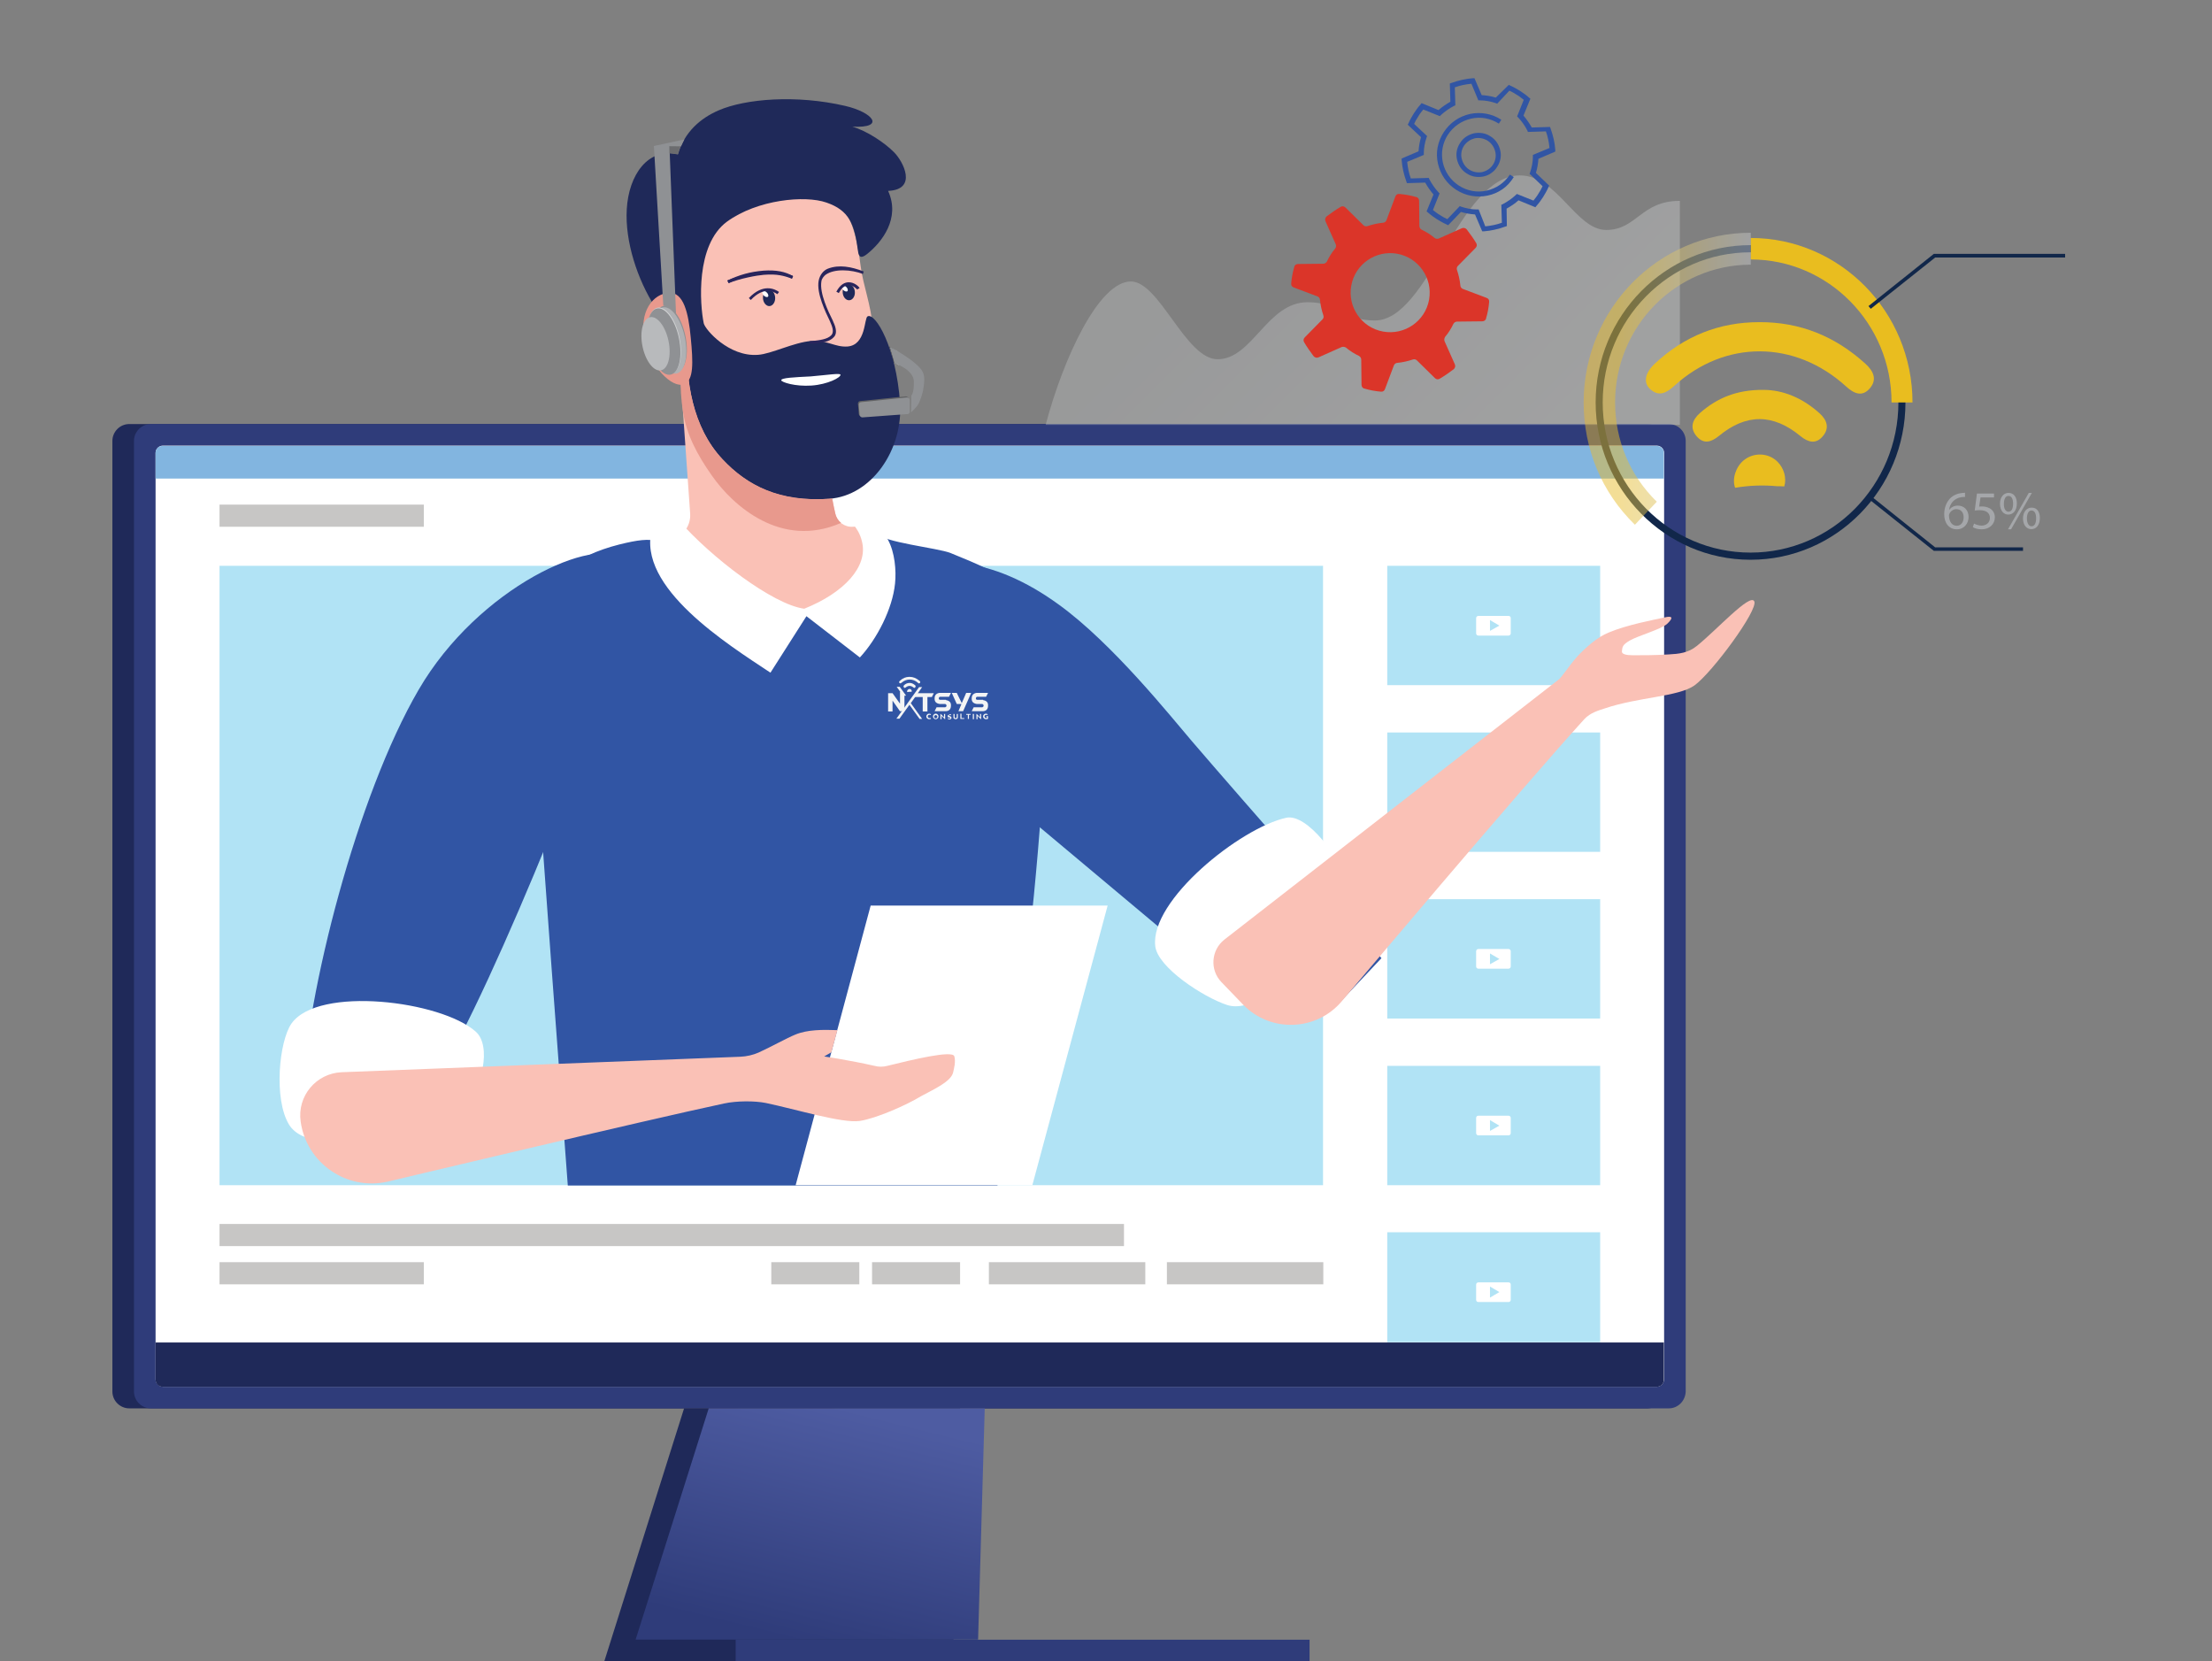 <?xml version="1.0" encoding="UTF-8"?> <svg xmlns="http://www.w3.org/2000/svg" xmlns:xlink="http://www.w3.org/1999/xlink" id="es0ccnt0qrz1" viewBox="0 0 799 600" shape-rendering="geometricPrecision" text-rendering="geometricPrecision"><rect x="0" y="0" width="799" height="600" fill="#808080" stroke="none"/><style><![CDATA[#es0ccnt0qrz48_tr {animation: es0ccnt0qrz48_tr__tr 10000ms linear infinite normal forwards}@keyframes es0ccnt0qrz48_tr__tr { 0% {transform: translate(294.4px,213.3px) rotate(0deg)} 14% {transform: translate(294.4px,213.3px) rotate(-4.162deg)} 58% {transform: translate(294.4px,213.3px) rotate(0deg)} 100% {transform: translate(294.4px,213.3px) rotate(0deg)} }#es0ccnt0qrz82 {animation: es0ccnt0qrz82__m 10000ms linear infinite normal forwards}@keyframes es0ccnt0qrz82__m { 0% {d: path('M608.7,80.9C594.7,80.9,593.2,91.4,582.2,91.4C571.2,91.4,564.6,71.7,551,71.7C529,71.7,518.2,124.1,498.6,124.1C487.2,124.1,486,117.5,474.3,117.5C459.7,117.5,454.4,138.1,441.8,138.1C430.3,138.1,420.8,110,410.5,110C398.9,110,386.1,137.7,379.7,161.8L608.8,161.8L608.8,80.9Z')} 11% {d: path('M608.7,80.9C594.7,80.9,587.037,110.921,576.037,110.921C565.037,110.921,558.3,60.978,544.7,60.978C522.7,60.978,518.2,124.1,498.6,124.1C487.2,124.1,482.6,84,470.9,84C456.3,84,459.5,144.657,446.9,144.657C435.4,144.657,426,138.933,415.7,138.933C404.1,138.933,386.1,137.7,379.7,161.8L608.8,161.8L608.8,80.9Z')} 70% {d: path('M608.8,42.6C594.8,42.6,587.037,110.921,576.037,110.921C565.037,110.921,558.3,60.978,544.7,60.978C522.7,60.978,518.2,124.1,498.6,124.1C487.2,124.1,482.6,84,470.9,84C456.3,84,455.548,122.097,442.948,122.097C431.448,122.097,442.8,150.109,432.5,150.109C420.9,150.109,386.1,137.7,379.7,161.8L608.8,161.8L608.8,51.6Z')} 100% {d: path('M608.7,80.9C594.7,80.9,593.2,91.4,582.2,91.4C571.2,91.4,564.6,71.7,551,71.7C529,71.7,518.2,124.1,498.6,124.1C487.2,124.1,486,117.5,474.3,117.5C459.7,117.5,454.4,138.1,441.8,138.1C430.3,138.1,420.8,110,410.5,110C398.9,110,386.1,137.7,379.7,161.8L608.8,161.8L608.8,80.9Z')} }#es0ccnt0qrz85_tr {animation: es0ccnt0qrz85_tr__tr 10000ms linear infinite normal forwards}@keyframes es0ccnt0qrz85_tr__tr { 0% {transform: translate(534.046px,55.898px) rotate(0deg)} 100% {transform: translate(534.046px,55.898px) rotate(-360deg)} }#es0ccnt0qrz89_tr {animation: es0ccnt0qrz89_tr__tr 10000ms linear infinite normal forwards}@keyframes es0ccnt0qrz89_tr__tr { 0% {transform: translate(502.146px,105.748px) rotate(0deg)} 100% {transform: translate(502.146px,105.748px) rotate(360deg)} }#es0ccnt0qrz93_to {animation: es0ccnt0qrz93_to__to 10000ms linear infinite normal forwards}@keyframes es0ccnt0qrz93_to__to { 0% {transform: translate(658.754px,174.968px)} 39% {transform: translate(642.491px,162.884px)} 99% {transform: translate(658.754px,174.968px)} 100% {transform: translate(658.754px,174.968px)} }#es0ccnt0qrz93_ts {animation: es0ccnt0qrz93_ts__ts 10000ms linear infinite normal forwards}@keyframes es0ccnt0qrz93_ts__ts { 0% {transform: scale(0.804,0.844)} 39% {transform: scale(0.992,1.041)} 99% {transform: scale(0.804,0.844)} 100% {transform: scale(0.804,0.844)} }#es0ccnt0qrz112_tr {animation: es0ccnt0qrz112_tr__tr 10000ms linear infinite normal forwards}@keyframes es0ccnt0qrz112_tr__tr { 0% {transform: translate(355.55px,251.3px) rotate(0deg)} 7% {transform: translate(355.55px,251.3px) rotate(1.359deg)} 29% {transform: translate(355.55px,251.3px) rotate(2.058deg)} 78% {transform: translate(355.55px,251.3px) rotate(4.777deg)} 100% {transform: translate(355.55px,251.3px) rotate(0deg)} }#es0ccnt0qrz144_tr {animation: es0ccnt0qrz144_tr__tr 10000ms linear infinite normal forwards}@keyframes es0ccnt0qrz144_tr__tr { 0% {transform: translate(193.15px,251.3px) rotate(0deg)} 58% {transform: translate(193.15px,251.3px) rotate(-4.363deg)} 100% {transform: translate(193.15px,251.3px) rotate(0deg)} }#es0ccnt0qrz150 {animation: es0ccnt0qrz150_c_o 10000ms linear infinite normal forwards}@keyframes es0ccnt0qrz150_c_o { 0% {opacity: 1} 1% {opacity: 0.76} 2% {opacity: 0} 7% {opacity: 0.08} 8% {opacity: 1} 9% {opacity: 1} 10% {opacity: 0.76} 11% {opacity: 0} 16% {opacity: 0.08} 17% {opacity: 1} 18% {opacity: 1} 19% {opacity: 0.76} 20% {opacity: 0} 25% {opacity: 0.08} 26% {opacity: 1} 27% {opacity: 1} 28% {opacity: 0.76} 29% {opacity: 0} 34% {opacity: 0.08} 35% {opacity: 1} 36% {opacity: 0} 40% {opacity: 1} 41% {opacity: 0.76} 42% {opacity: 0} 47% {opacity: 0.08} 48% {opacity: 1} 49% {opacity: 1} 50% {opacity: 0.76} 51% {opacity: 0} 56% {opacity: 0.08} 57% {opacity: 1} 58% {opacity: 1} 59% {opacity: 0.76} 60% {opacity: 0} 65% {opacity: 0.08} 66% {opacity: 1} 67% {opacity: 1} 68% {opacity: 0.76} 69% {opacity: 0} 74% {opacity: 0.08} 75% {opacity: 1} 76% {opacity: 0} 100% {opacity: 0} }#es0ccnt0qrz155 {animation: es0ccnt0qrz155_c_o 10000ms linear infinite normal forwards}@keyframes es0ccnt0qrz155_c_o { 0% {opacity: 0} 1% {opacity: 0} 2% {opacity: 1} 3% {opacity: 0} 9% {opacity: 0} 10% {opacity: 0} 11% {opacity: 1} 12% {opacity: 0} 18% {opacity: 0} 19% {opacity: 0} 20% {opacity: 1} 21% {opacity: 0} 27% {opacity: 0} 28% {opacity: 0} 29% {opacity: 1} 30% {opacity: 0} 40% {opacity: 0} 41% {opacity: 0} 42% {opacity: 1} 43% {opacity: 0} 49% {opacity: 0} 50% {opacity: 0} 51% {opacity: 1} 52% {opacity: 0} 58% {opacity: 0} 59% {opacity: 0} 60% {opacity: 1} 61% {opacity: 0} 67% {opacity: 0} 68% {opacity: 0} 69% {opacity: 1} 70% {opacity: 0} 100% {opacity: 0} }#es0ccnt0qrz160 {animation: es0ccnt0qrz160_c_o 10000ms linear infinite normal forwards}@keyframes es0ccnt0qrz160_c_o { 0% {opacity: 0} 1% {opacity: 0} 2% {opacity: 0} 3% {opacity: 1} 4% {opacity: 0} 5% {opacity: 0} 9% {opacity: 0} 10% {opacity: 0} 11% {opacity: 0} 12% {opacity: 1} 13% {opacity: 0} 14% {opacity: 0} 18% {opacity: 0} 19% {opacity: 0} 20% {opacity: 0} 21% {opacity: 1} 22% {opacity: 0} 23% {opacity: 0} 27% {opacity: 0} 28% {opacity: 0} 29% {opacity: 0} 30% {opacity: 1} 31% {opacity: 0} 32% {opacity: 0} 40% {opacity: 0} 41% {opacity: 0} 42% {opacity: 0} 43% {opacity: 1} 44% {opacity: 0} 45% {opacity: 0} 49% {opacity: 0} 50% {opacity: 0} 51% {opacity: 0} 52% {opacity: 1} 53% {opacity: 0} 54% {opacity: 0} 58% {opacity: 0} 59% {opacity: 0} 60% {opacity: 0} 61% {opacity: 1} 62% {opacity: 0} 63% {opacity: 0} 67% {opacity: 0} 68% {opacity: 0} 69% {opacity: 0} 70% {opacity: 1} 71% {opacity: 0} 72% {opacity: 0} 100% {opacity: 0} }#es0ccnt0qrz165 {animation: es0ccnt0qrz165_c_o 10000ms linear infinite normal forwards}@keyframes es0ccnt0qrz165_c_o { 0% {opacity: 0} 3% {opacity: 0} 4% {opacity: 1} 5% {opacity: 0} 9% {opacity: 0} 12% {opacity: 0} 13% {opacity: 1} 14% {opacity: 0} 18% {opacity: 0} 21% {opacity: 0} 22% {opacity: 1} 23% {opacity: 0} 27% {opacity: 0} 30% {opacity: 0} 31% {opacity: 1} 32% {opacity: 0} 40% {opacity: 0} 43% {opacity: 0} 44% {opacity: 1} 45% {opacity: 0} 49% {opacity: 0} 52% {opacity: 0} 53% {opacity: 1} 54% {opacity: 0} 58% {opacity: 0} 61% {opacity: 0} 62% {opacity: 1} 63% {opacity: 0} 67% {opacity: 0} 70% {opacity: 0} 71% {opacity: 1} 72% {opacity: 0} 100% {opacity: 0} }#es0ccnt0qrz170 {animation: es0ccnt0qrz170_c_o 10000ms linear infinite normal forwards}@keyframes es0ccnt0qrz170_c_o { 0% {opacity: 0} 4% {opacity: 0} 5% {opacity: 1} 6% {opacity: 0} 9% {opacity: 0} 13% {opacity: 0} 14% {opacity: 1} 15% {opacity: 0} 18% {opacity: 0} 22% {opacity: 0} 23% {opacity: 1} 24% {opacity: 0} 27% {opacity: 0} 31% {opacity: 0} 32% {opacity: 1} 33% {opacity: 0} 40% {opacity: 0} 44% {opacity: 0} 45% {opacity: 1} 46% {opacity: 0} 49% {opacity: 0} 53% {opacity: 0} 54% {opacity: 1} 55% {opacity: 0} 58% {opacity: 0} 62% {opacity: 0} 63% {opacity: 1} 64% {opacity: 0} 67% {opacity: 0} 71% {opacity: 0} 72% {opacity: 1} 73% {opacity: 0} 100% {opacity: 0} }#es0ccnt0qrz175 {animation: es0ccnt0qrz175_c_o 10000ms linear infinite normal forwards}@keyframes es0ccnt0qrz175_c_o { 0% {opacity: 0} 5% {opacity: 0} 6% {opacity: 1} 7% {opacity: 0} 9% {opacity: 0} 14% {opacity: 0} 18% {opacity: 0} 23% {opacity: 0} 24% {opacity: 1} 25% {opacity: 0} 27% {opacity: 0} 32% {opacity: 0} 40% {opacity: 0} 45% {opacity: 0} 46% {opacity: 1} 47% {opacity: 0} 49% {opacity: 0} 54% {opacity: 0} 58% {opacity: 0} 63% {opacity: 0} 64% {opacity: 1} 65% {opacity: 0} 67% {opacity: 0} 72% {opacity: 0} 81% {opacity: 0} 98% {opacity: 1} 100% {opacity: 1} }#es0ccnt0qrz180 {animation: es0ccnt0qrz180_c_o 10000ms linear infinite normal forwards}@keyframes es0ccnt0qrz180_c_o { 0% {opacity: 0} 6% {opacity: 0} 7% {opacity: 1} 8% {opacity: 0} 9% {opacity: 0} 15% {opacity: 0} 16% {opacity: 1} 17% {opacity: 0} 18% {opacity: 0} 24% {opacity: 0} 25% {opacity: 1} 26% {opacity: 0} 27% {opacity: 0} 33% {opacity: 0} 34% {opacity: 1} 40% {opacity: 0} 46% {opacity: 0} 47% {opacity: 1} 48% {opacity: 0} 49% {opacity: 0} 55% {opacity: 0} 56% {opacity: 1} 57% {opacity: 0} 58% {opacity: 0} 64% {opacity: 0} 65% {opacity: 1} 66% {opacity: 0} 67% {opacity: 0} 73% {opacity: 0} 74% {opacity: 1} 80% {opacity: 0} 100% {opacity: 0} }]]></style><defs><linearGradient id="es0ccnt0qrz47-fill" x1="293.093" y1="602.037" x2="313.689" y2="518.405" spreadMethod="pad" gradientUnits="userSpaceOnUse"><stop id="es0ccnt0qrz47-fill-0" offset="0%" stop-color="rgb(47,60,122)"></stop><stop id="es0ccnt0qrz47-fill-1" offset="100%" stop-color="rgb(78,92,162)"></stop></linearGradient><linearGradient id="es0ccnt0qrz49-fill" x1="326.389" y1="136.715" x2="324.093" y2="136.877" spreadMethod="pad" gradientUnits="userSpaceOnUse"><stop id="es0ccnt0qrz49-fill-0" offset="0%" stop-color="rgb(255,255,255)"></stop><stop id="es0ccnt0qrz49-fill-1" offset="100%" stop-color="rgb(0,0,0)"></stop></linearGradient><linearGradient id="es0ccnt0qrz82-fill" x1="457.819" y1="85.03" x2="546.955" y2="174.166" spreadMethod="pad" gradientUnits="userSpaceOnUse"><stop id="es0ccnt0qrz82-fill-0" offset="0%" stop-color="rgb(194,196,198)"></stop><stop id="es0ccnt0qrz82-fill-1" offset="99.73%" stop-color="rgb(213,215,216)"></stop></linearGradient><linearGradient id="es0ccnt0qrz107-fill" x1="522.645" y1="152.743" x2="610.342" y2="152.743" spreadMethod="pad" gradientUnits="userSpaceOnUse"><stop id="es0ccnt0qrz107-fill-0" offset="0%" stop-color="rgb(231,184,49)"></stop><stop id="es0ccnt0qrz107-fill-1" offset="21.3%" stop-color="rgb(232,190,46)"></stop><stop id="es0ccnt0qrz107-fill-2" offset="100%" stop-color="rgb(194,196,198)"></stop></linearGradient></defs><g id="es0ccnt0qrz2"><g id="es0ccnt0qrz3"><path id="es0ccnt0qrz4" d="M246.5,471.9C246.5,475.1,243.9,477.7,240.7,477.7C237.5,477.7,234.9,475.1,234.9,471.9C234.9,468.7,237.5,466.1,240.7,466.1C243.9,466.1,246.5,468.7,246.5,471.9Z" transform="matrix(1 0 0 1 -2.004 -8.352)" fill="rgb(255,255,255)" stroke="none" stroke-width="1"></path><g id="es0ccnt0qrz5"><rect id="es0ccnt0qrz6" width="321.8" height="4.1" rx="0" ry="0" transform="matrix(1 0 0 1 243.796 346.748)" opacity="0.5" fill="rgb(255,255,255)" stroke="none" stroke-width="1"></rect><rect id="es0ccnt0qrz7" width="176.1" height="4.1" rx="0" ry="0" transform="matrix(1 0 0 1 243.796 346.748)" fill="rgb(219,218,218)" stroke="none" stroke-width="1"></rect><rect id="es0ccnt0qrz8" width="134.3" height="4.1" rx="0" ry="0" transform="matrix(1 0 0 1 243.796 346.748)" fill="rgb(240,100,149)" stroke="none" stroke-width="1"></rect><path id="es0ccnt0qrz9" d="M268.3,367.6L262.2,371.1C261.8,371.3,261.4,371,261.4,370.6L261.4,363.5C261.4,363.1,261.9,362.8,262.2,363L268.3,366.5C268.7,366.9,268.7,367.4,268.3,367.6Z" transform="matrix(1 0 0 1 -2.004 -8.352)" fill="rgb(255,255,255)" stroke="none" stroke-width="1"></path><path id="es0ccnt0qrz10" d="M247.7,371.5L246.4,371.5C246.1,371.5,245.9,371.3,245.9,371L245.9,363.3C245.9,363,246.1,362.8,246.4,362.8L247.7,362.8C248,362.8,248.2,363,248.2,363.3L248.2,371C248.2,371.3,248,371.5,247.7,371.5Z" transform="matrix(1 0 0 1 -2.004 -8.352)" fill="rgb(255,255,255)" stroke="none" stroke-width="1"></path><path id="es0ccnt0qrz11" d="M251.7,371.5L250.4,371.5C250.1,371.5,249.9,371.3,249.9,371L249.9,363.3C249.9,363,250.1,362.8,250.4,362.8L251.7,362.8C252,362.8,252.2,363,252.2,363.3L252.2,371C252.3,371.3,252,371.5,251.7,371.5Z" transform="matrix(1 0 0 1 -2.004 -8.352)" fill="rgb(255,255,255)" stroke="none" stroke-width="1"></path><path id="es0ccnt0qrz12" d="M285.1,371.5L277.4,371.5C277.1,371.5,276.9,371.3,276.9,371L276.9,363.3C276.9,363,277.1,362.8,277.4,362.8L285.1,362.8C285.4,362.8,285.6,363,285.6,363.3L285.6,371C285.7,371.3,285.4,371.5,285.1,371.5Z" transform="matrix(1 0 0 1 -2.004 -8.352)" fill="rgb(255,255,255)" stroke="none" stroke-width="1"></path></g></g><g id="es0ccnt0qrz13"><g id="es0ccnt0qrz14"><path id="es0ccnt0qrz15" d="M597,517L48.7,517C45.4,517,42.6,514.3,42.6,510.9L42.6,167.6C42.6,164.3,45.3,161.5,48.7,161.5L597,161.5C600.3,161.5,603.1,164.2,603.1,167.6L603.1,510.9C603,514.3,600.3,517,597,517Z" transform="matrix(1 0 0 1 -2.004 -8.352)" fill="rgb(31,41,89)" stroke="none" stroke-width="1"></path><g id="es0ccnt0qrz16"><path id="es0ccnt0qrz17" d="M604.8,517L56.5,517C53.2,517,50.4,514.3,50.4,510.9L50.4,167.6C50.4,164.3,53.1,161.5,56.5,161.5L604.8,161.5C608.1,161.5,610.9,164.2,610.9,167.6L610.9,510.9C610.8,514.3,608.1,517,604.8,517Z" transform="matrix(1 0 0 1 -2.004 -8.352)" fill="rgb(47,60,122)" stroke="none" stroke-width="1"></path><path id="es0ccnt0qrz18" d="M600.5,509.2L60.8,509.2C59.4,509.2,58.2,508,58.2,506.6L58.2,171.9C58.2,170.5,59.4,169.3,60.8,169.3L600.5,169.3C601.9,169.3,603.1,170.5,603.1,171.9L603.1,506.6C603,508,601.9,509.2,600.5,509.2Z" transform="matrix(1 0 0 1 -2.004 -8.352)" fill="rgb(255,255,255)" stroke="none" stroke-width="1"></path><rect id="es0ccnt0qrz19" width="398.6" height="223.7" rx="0" ry="0" transform="matrix(1 0 0 1 79.296 204.348)" opacity="0.4" fill="rgb(60,186,230)" stroke="none" stroke-width="1"></rect><rect id="es0ccnt0qrz20" width="326.7" height="8" rx="0" ry="0" transform="matrix(1 0 0 1 79.296 442.048)" fill="rgb(199,198,197)" stroke="none" stroke-width="1"></rect><rect id="es0ccnt0qrz21" width="73.8" height="8" rx="0" ry="0" transform="matrix(1 0 0 1 79.296 455.848)" fill="rgb(199,198,197)" stroke="none" stroke-width="1"></rect><rect id="es0ccnt0qrz22" width="56.5" height="8" rx="0" ry="0" transform="matrix(1 0 0 1 421.496 455.848)" fill="rgb(199,198,197)" stroke="none" stroke-width="1"></rect><g id="es0ccnt0qrz23"><rect id="es0ccnt0qrz24" width="76.9" height="43.1" rx="0" ry="0" transform="matrix(1 0 0 1 501.096 204.348)" opacity="0.4" fill="rgb(60,186,230)" stroke="none" stroke-width="1"></rect><path id="es0ccnt0qrz25" d="M540.2,236.2L540.2,232.3L543.6,234.3L540.2,236.2ZM546.9,230.8L536,230.8C535.6,230.8,535.2,231.1,535.2,231.6L535.2,237.1C535.2,237.5,535.5,237.9,536,237.9L546.9,237.9C547.3,237.9,547.7,237.6,547.7,237.1L547.7,231.6C547.7,231.1,547.4,230.8,546.9,230.8Z" transform="matrix(1 0 0 1 -2.004 -8.352)" fill="rgb(255,255,255)" stroke="none" stroke-width="1"></path></g><g id="es0ccnt0qrz26"><rect id="es0ccnt0qrz27" width="76.9" height="43.1" rx="0" ry="0" transform="matrix(1 0 0 1 501.096 264.548)" opacity="0.4" fill="rgb(60,186,230)" stroke="none" stroke-width="1"></rect><path id="es0ccnt0qrz28" d="M540.2,296.4L540.2,292.5L543.6,294.5L540.2,296.4ZM546.9,290.9L536,290.9C535.6,290.9,535.2,291.2,535.2,291.7L535.2,297.2C535.2,297.6,535.5,298,536,298L546.9,298C547.3,298,547.7,297.7,547.7,297.2L547.7,291.7C547.7,291.3,547.4,290.9,546.9,290.9Z" transform="matrix(1 0 0 1 -2.004 -8.352)" fill="rgb(255,255,255)" stroke="none" stroke-width="1"></path></g><g id="es0ccnt0qrz29"><rect id="es0ccnt0qrz30" width="76.9" height="43.1" rx="0" ry="0" transform="matrix(1 0 0 1 501.096 324.748)" opacity="0.4" fill="rgb(60,186,230)" stroke="none" stroke-width="1"></rect><path id="es0ccnt0qrz31" d="M540.2,356.6L540.2,352.7L543.6,354.7L540.2,356.6ZM546.9,351.1L536,351.1C535.6,351.1,535.2,351.4,535.2,351.9L535.2,357.4C535.2,357.8,535.5,358.2,536,358.2L546.9,358.2C547.3,358.2,547.7,357.9,547.7,357.4L547.7,351.9C547.7,351.5,547.4,351.1,546.9,351.1Z" transform="matrix(1 0 0 1 -2.004 -8.352)" fill="rgb(255,255,255)" stroke="none" stroke-width="1"></path></g><g id="es0ccnt0qrz32"><rect id="es0ccnt0qrz33" width="76.9" height="43.1" rx="0" ry="0" transform="matrix(1 0 0 1 501.096 384.948)" opacity="0.4" fill="rgb(60,186,230)" stroke="none" stroke-width="1"></rect><path id="es0ccnt0qrz34" d="M540.2,416.8L540.2,412.9L543.6,414.9L540.2,416.8ZM546.9,411.3L536,411.3C535.6,411.3,535.2,411.6,535.2,412.1L535.2,417.6C535.2,418,535.5,418.4,536,418.4L546.9,418.4C547.3,418.4,547.7,418.1,547.7,417.6L547.7,412.1C547.7,411.7,547.4,411.3,546.9,411.3Z" transform="matrix(1 0 0 1 -2.004 -8.352)" fill="rgb(255,255,255)" stroke="none" stroke-width="1"></path></g><g id="es0ccnt0qrz35"><rect id="es0ccnt0qrz36" width="76.9" height="39.7" rx="0" ry="0" transform="matrix(1 0 0 1 501.096 445.048)" opacity="0.4" fill="rgb(60,186,230)" stroke="none" stroke-width="1"></rect><path id="es0ccnt0qrz37" d="M540.2,477L540.2,473L543.6,475L540.2,477ZM546.9,471.5L536,471.5C535.6,471.5,535.2,471.8,535.2,472.3L535.2,477.8C535.2,478.2,535.5,478.6,536,478.6L546.9,478.6C547.3,478.6,547.7,478.3,547.7,477.8L547.7,472.3C547.7,471.8,547.4,471.5,546.9,471.5Z" transform="matrix(1 0 0 1 -2.004 -8.352)" fill="rgb(255,255,255)" stroke="none" stroke-width="1"></path></g><path id="es0ccnt0qrz38" d="M603,493.2L58.2,493.2L58.2,506.7C58.2,508.1,59.3,509.2,60.7,509.2L600.5,509.2C601.9,509.2,603,508.1,603,506.7L603,493.2Z" transform="matrix(1 0 0 1 -2.004 -8.352)" fill="rgb(31,41,89)" stroke="none" stroke-width="1"></path><rect id="es0ccnt0qrz39" width="73.8" height="8" rx="0" ry="0" transform="matrix(1 0 0 1 79.296 182.248)" fill="rgb(199,198,197)" stroke="none" stroke-width="1"></rect><path id="es0ccnt0qrz40" d="M600.5,169.4L60.7,169.4C59.3,169.4,58.2,170.5,58.2,171.9L58.2,181.2L603,181.2L603,171.8C603,170.5,601.9,169.4,600.5,169.4Z" transform="matrix(1 0 0 1 -2.004 -8.352)" fill="rgb(130,181,224)" stroke="none" stroke-width="1"></path><rect id="es0ccnt0qrz41" width="56.5" height="8" rx="0" ry="0" transform="matrix(1 0 0 1 357.196 455.848)" fill="rgb(199,198,197)" stroke="none" stroke-width="1"></rect><rect id="es0ccnt0qrz42" width="31.8" height="8" rx="0" ry="0" transform="matrix(1 0 0 1 278.596 455.848)" fill="rgb(199,198,197)" stroke="none" stroke-width="1"></rect><rect id="es0ccnt0qrz43" width="31.8" height="8" rx="0" ry="0" transform="matrix(1 0 0 1 314.996 455.848)" fill="rgb(199,198,197)" stroke="none" stroke-width="1"></rect></g><g id="es0ccnt0qrz44"><polygon id="es0ccnt0qrz45" points="249.1,517 348.8,517 346.2,608.3 220.3,608.3" transform="matrix(1 0 0 1 -2.004 -8.352)" fill="rgb(31,41,89)" stroke="none" stroke-width="1"></polygon><rect id="es0ccnt0qrz46" width="207.3" height="7.8" rx="0" ry="0" transform="matrix(-1 0 -0 -1 473.03 600)" fill="rgb(47,60,122)" stroke="none" stroke-width="1"></rect><polygon id="es0ccnt0qrz47" points="231.6,600.5 258,517 357.7,517 355.3,600.5" transform="matrix(1 0 0 1 -2.004 -8.352)" fill="url(#es0ccnt0qrz47-fill)" stroke="none" stroke-width="1"></polygon></g></g></g><g id="es0ccnt0qrz48_tr" transform="translate(294.4,213.3) rotate(0)"><g id="es0ccnt0qrz48" transform="translate(-294.4,-213.3)"><path id="es0ccnt0qrz49" d="M323.2,133.5L326.2,135.3L326.8,140.2L324.8,139.3C324.8,139.2,323.8,134.6,323.2,133.5Z" transform="matrix(1 0 0 1 -2.004 -8.352)" fill="url(#es0ccnt0qrz49-fill)" stroke="none" stroke-width="1"></path><path id="es0ccnt0qrz50" d="M313.9,198.3L310.1,198.6C307.1,198.8,304.3,196.8,303.7,193.8C302.3,187.5,300.8,178.4,300,166.8C298.3,142.5,300.7,123.3,300.7,123.3L246.6,127.1L251.3,193.9C251.6,198.8,248,203,243.1,203.4L241.8,203.5C243.1,222.5,271.8,231.6,292.3,230.2C312.9,228.6,323.2,211.5,313.9,198.3Z" transform="matrix(1 0 0 1 -2.004 -8.352)" fill="rgb(250,193,182)" stroke="none" stroke-width="1"></path><path id="es0ccnt0qrz51" d="M317.2,126.5C317.9,136.5,315.9,141.5,312.9,149.4C308.1,162.2,302.8,170.6,292,171.3C274.5,172.5,254.1,152.6,252.2,126.4C250.3,100.2,263.1,78,285.3,76.4C304.8,75,310.3,83.7,312.9,104.6C313.8,111.5,316.7,118.7,317.2,126.5Z" transform="matrix(1 0 0 1 -2.004 -8.352)" fill="rgb(250,193,182)" stroke="none" stroke-width="1"></path><path id="es0ccnt0qrz52" d="M228.4,83.9C229.1,71.5,236.1,61.5,246.9,64.1C249.2,56,255.1,51,261.6,48.2C271.3,44,289.7,42.5,307.3,46.6C317.3,48.9,322.1,54.7,309.9,54.1C315.1,55.6,321.6,59.9,325,63.4C328.2,66.6,333.6,76.8,322.8,77.3C327.3,87.2,320.6,95.8,315.2,100.1C313.3,101.6,312.2,101.6,311.9,98.9C310.7,89.3,308.7,84.3,300.5,81.5C292.8,78.8,275.6,80.4,264.6,88.4C253.2,96.8,254.8,118.3,256.2,125.1C256.7,127.4,265.3,137.3,275.8,136.5C280.6,136.2,288.7,132,295,131.5C300.8,131.1,303.6,133.8,308.1,133.5C314.9,133,314.1,123.2,315.4,122.6C318.2,121.2,325.7,133.8,327.1,153.7C328.3,170.6,317,187.4,301.5,188.5C283.5,189.8,271.8,183.8,262.9,174.2C252.1,162.7,249.5,145.8,250.2,130.2C245.2,126.7,240.4,121.8,238.6,119.2C232.3,109.4,227.7,95.6,228.4,83.9Z" transform="matrix(1 0 0 1 -2.004 -8.352)" fill="rgb(31,41,89)" stroke="none" stroke-width="1"></path><path id="es0ccnt0qrz53" d="M234.9,131.4C236.8,140.4,244.7,148.8,249.1,147.1C252.6,145.7,252.4,139.4,251.5,130.2C250.7,121.6,249,113.7,243.5,114.1C238.1,114.5,232.6,120.6,234.9,131.4Z" transform="matrix(1 0 0 1 -2.004 -8.352)" fill="rgb(232,153,141)" stroke="none" stroke-width="1"></path><path id="es0ccnt0qrz54" d="M284.2,145.7C284.3,146.4,289.2,148,295.1,147.6C301,147.2,305.7,144.7,305.6,143.7C305.6,143,300.8,143.8,294.8,144.3C288.9,144.6,284.1,144.8,284.2,145.7Z" transform="matrix(1 0 0 1 -2.004 -8.352)" fill="rgb(255,255,255)" stroke="none" stroke-width="1"></path><g id="es0ccnt0qrz55"><path id="es0ccnt0qrz56" d="M294.5,132.5L294.4,131.6C294.8,131.6,295.2,131.5,295.6,131.5C298.1,131.2,300.9,130.9,302.3,129.4C303.1,128.5,303,127.1,302,124.9L301.8,124.4C300.2,121.1,296.9,114.3,297.7,109.8C298.1,107.6,299.5,106,301,105.4C305.1,103.8,309.6,104.7,314,106.4L313.7,107.3C309.5,105.7,303.4,105.3,300.2,107.6C299.6,108.1,298.8,109,298.7,110C298,114.3,301.2,120.9,302.8,124.1L303,124.6C304.2,127.1,304.3,129,303.2,130.1C301.6,131.9,298.6,132.2,295.9,132.5C295.3,132.4,294.9,132.5,294.5,132.5Z" transform="matrix(1 0 0 1 -2.004 -8.352)" fill="rgb(41,37,92)" stroke="none" stroke-width="1"></path></g><g id="es0ccnt0qrz57"><path id="es0ccnt0qrz58" d="M265.2,110.6L264.8,109.6C269.1,107.9,275.2,106.7,277.8,106.5C277.8,106.5,277.8,106.5,277.9,106.5C282.8,106.2,285.5,107,288.2,107.9L288.4,108L288.1,109L287.9,108.9C285.2,108,282.7,107.2,278,107.6C278,107.6,278,107.6,277.9,107.6C275.4,107.8,269.4,108.9,265.2,110.6Z" transform="matrix(1 0 0 1 -2.004 -8.352)" fill="rgb(41,37,92)" stroke="none" stroke-width="1"></path></g><path id="es0ccnt0qrz59" d="M282,115.8C282.1,117.4,281.2,118.8,280,118.9C278.8,119,277.7,117.7,277.6,116.1C277.5,114.5,278.4,113.1,279.6,113C280.9,112.9,281.9,114.2,282,115.8Z" transform="matrix(1 0 0 1 -2.004 -8.352)" fill="rgb(31,41,89)" stroke="none" stroke-width="1"></path><ellipse id="es0ccnt0qrz60" rx="2.2" ry="2.9" transform="matrix(0.998 -0.071 0.071 0.998 306.591 105.545)" fill="rgb(31,41,89)" stroke="none" stroke-width="1"></ellipse><g id="es0ccnt0qrz61"><path id="es0ccnt0qrz62" d="M265.2,110.6L264.7,109.7C269,107.6,273,106.5,277.8,106.1C282.3,105.8,285.6,106.4,288.5,108.1L288,109C285.3,107.4,282.2,106.9,277.9,107.2C273.2,107.4,269.4,108.5,265.2,110.6Z" transform="matrix(1 0 0 1 -2.004 -8.352)" fill="rgb(41,37,92)" stroke="none" stroke-width="1"></path></g><path id="es0ccnt0qrz63" d="M279,114C279.5,114.5,279.7,115.2,279.4,115.5C279.1,115.8,278.4,115.6,277.9,115.1C277.4,114.6,277.2,113.9,277.5,113.6C277.8,113.3,278.5,113.5,279,114Z" transform="matrix(1 0 0 1 -2.004 -8.352)" fill="rgb(255,255,255)" stroke="none" stroke-width="1"></path><path id="es0ccnt0qrz64" d="M307.7,112C308.2,112.5,308.4,113.2,308.1,113.5C307.8,113.8,307.1,113.6,306.6,113.1C306.1,112.6,305.9,111.9,306.2,111.6C306.5,111.3,307.2,111.5,307.7,112Z" transform="matrix(1 0 0 1 -2.004 -8.352)" fill="rgb(255,255,255)" stroke="none" stroke-width="1"></path><g id="es0ccnt0qrz65"><path id="es0ccnt0qrz66" d="M273.2,116.7L272.5,116C277.6,110.6,281.9,112.7,283.4,113.8L282.8,114.6C281.1,113.4,277.6,112,273.2,116.7Z" transform="matrix(1 0 0 1 -2.004 -8.352)" fill="rgb(41,37,92)" stroke="none" stroke-width="1"></path></g><g id="es0ccnt0qrz67"><path id="es0ccnt0qrz68" d="M305,114.2L304.1,113.7C305.6,110.9,307.3,110.3,308.6,110.3C310.6,110.3,312.2,111.8,312.5,112.4L311.6,112.9C311.4,112.6,310.1,111.4,308.6,111.3C307.2,111.4,306,112.3,305,114.2Z" transform="matrix(1 0 0 1 -2.004 -8.352)" fill="rgb(41,37,92)" stroke="none" stroke-width="1"></path></g><path id="es0ccnt0qrz69" d="M305.8,197.2C284.1,206.7,266.7,190.9,259.2,180.2C253.7,172.4,250,165.3,248.7,157C248,152.7,247.8,148.3,247.8,144C247.8,140.5,247.9,137.1,248.1,133.8C247.7,133.6,247.4,133.3,247,133.1L246.6,127.3C247.8,128.3,249,129.3,250.3,130.2C249.5,145.8,252.2,162.7,263,174.2C271.9,183.7,283.6,189.7,301.6,188.5C302,188.5,302.3,188.4,302.6,188.4C303,190.4,303.3,192.1,303.7,193.7C304,195.1,304.8,196.4,305.8,197.2Z" transform="matrix(1 0 0 1 -2.004 -8.352)" fill="rgb(232,153,141)" stroke="none" stroke-width="1"></path><path id="es0ccnt0qrz70" d="M325.1,139.5C325.1,139.5,332,141.8,332.1,146.1C332.2,150.4,331.2,151.2,331.2,151.2C331.2,151.2,331.1,157.4,331.1,157.4C331.1,157.2,331.8,156.6,332,156.4C332.3,156,332.7,155.7,333,155.3C333.6,154.6,334,153.9,334.3,153C334.6,152.3,334.8,151.7,335,151C335.3,150.1,335.5,149.2,335.6,148.2C335.9,146.4,336.1,144.4,335.3,142.7C333.5,138.9,323.3,133.5,323.3,133.5L325.1,139.5Z" transform="matrix(1 0 0 1 -2.004 -8.352)" fill="rgb(143,145,148)" stroke="none" stroke-width="1"></path><ellipse id="es0ccnt0qrz71" rx="5.6" ry="12.2" transform="matrix(0.979 -0.202 0.202 0.979 242.09 122.447)" fill="rgb(143,145,148)" stroke="none" stroke-width="1"></ellipse><ellipse id="es0ccnt0qrz72" rx="5.6" ry="12.2" transform="matrix(0.979 -0.202 0.202 0.979 241.882 122.96)" fill="rgb(175,177,180)" stroke="none" stroke-width="1"></ellipse><ellipse id="es0ccnt0qrz73" rx="5.6" ry="12.2" transform="matrix(0.979 -0.202 0.202 0.979 239.976 123.061)" fill="rgb(207,209,210)" stroke="none" stroke-width="1"></ellipse><ellipse id="es0ccnt0qrz74" rx="5.6" ry="12.2" transform="matrix(0.979 -0.202 0.202 0.979 239.776 123.362)" fill="rgb(143,145,148)" stroke="none" stroke-width="1"></ellipse><ellipse id="es0ccnt0qrz75" rx="4.8" ry="9.8" transform="matrix(0.979 -0.202 0.202 0.979 236.784 124.151)" fill="rgb(184,186,188)" stroke="none" stroke-width="1"></ellipse><path id="es0ccnt0qrz76" d="M241.6,118.8L238.2,61.1L243.8,60.7L246.2,122.1C246.2,122.1,244.9,119.1,241.6,118.8Z" transform="matrix(1 0 0 1 -2.004 -8.352)" fill="rgb(143,145,148)" stroke="none" stroke-width="1"></path><polygon id="es0ccnt0qrz77" points="243.8,60.7 248,60.6 246.8,64.1 243.8,63.7" transform="matrix(1 0 0 1 -2.004 -8.352)" fill="rgb(107,108,111)" stroke="none" stroke-width="1"></polygon><polyline id="es0ccnt0qrz78" points="238.2,61.1 238.6,61 249.2,58.7 248,61.2" transform="matrix(1 0 0 1 -2.004 -8.352)" fill="rgb(143,145,148)" stroke="none" stroke-width="1"></polyline><path id="es0ccnt0qrz79" d="M313.1,158.7L329.4,157.5C329.9,157.5,330.2,157.1,330.2,156.6L330.2,152.4C330.2,151.9,329.7,151.5,329.2,151.5L312.7,153.2C312.2,153.2,311.9,153.7,311.9,154.1L312.2,157.7C312.2,158.3,312.6,158.7,313.1,158.7Z" transform="matrix(1 0 0 1 -2.004 -8.352)" fill="rgb(97,98,100)" stroke="none" stroke-width="1"></path><path id="es0ccnt0qrz80" d="M313.5,159.1L329.8,157.9C330.3,157.9,330.6,157.5,330.6,157L330.6,152.8C330.6,152.3,330.1,151.9,329.6,151.9L313,153.6C312.5,153.6,312.2,154.1,312.2,154.5L312.5,158.2C312.6,158.7,313,159.1,313.5,159.1Z" transform="matrix(1 0 0 1 -2.004 -8.352)" fill="rgb(143,145,148)" stroke="none" stroke-width="1"></path></g></g><g id="es0ccnt0qrz81"><path id="es0ccnt0qrz82" d="M608.7,80.9C594.7,80.9,593.2,91.4,582.2,91.4C571.2,91.4,564.6,71.7,551,71.7C529,71.7,518.2,124.1,498.6,124.1C487.2,124.1,486,117.5,474.3,117.5C459.7,117.5,454.4,138.1,441.8,138.1C430.3,138.1,420.8,110,410.5,110C398.9,110,386.1,137.7,379.7,161.8L608.8,161.8L608.8,80.9Z" transform="matrix(1 0 0 1 -2.004 -8.352)" fill="url(#es0ccnt0qrz82-fill)" fill-opacity="0.37" stroke="none" stroke-width="1"></path><g id="es0ccnt0qrz83"><g id="es0ccnt0qrz84"><g id="es0ccnt0qrz85_tr" transform="translate(534.046,55.898) rotate(0)"><path id="es0ccnt0qrz85" d="M546.3,90L545.7,90.2C543.2,91.1,540.6,91.7,538,91.9L537.4,91.9L534.8,85.8C533.1,85.7,531.4,85.4,529.7,84.9L525.1,89.7L524.5,89.4C523.3,88.9,522.2,88.2,521,87.5C519.9,86.8,518.8,86,517.8,85.1L517.3,84.7L519.8,78.6C518.7,77.3,517.7,75.9,516.8,74.3L510.2,74.5L510,73.9C509.1,71.4,508.5,68.9,508.3,66.2L508.3,65.6L514.4,63C514.5,61.3,514.8,59.6,515.3,57.9L510.5,53.4L510.8,52.8C511.3,51.6,512,50.5,512.7,49.3C513.4,48.2,514.2,47.1,515.1,46.1L515.5,45.6L521.6,48.1C522.9,47,524.3,46,525.9,45.1L525.7,38.5L526.3,38.3C528.8,37.4,531.4,36.8,534,36.6L534.6,36.6L537.2,42.7C538.9,42.8,540.7,43.1,542.3,43.6L547,39L547.6,39.3C548.8,39.8,549.9,40.5,551.1,41.2C552.2,41.9,553.3,42.7,554.3,43.6L554.8,44L552.3,50.1C553.4,51.4,554.4,52.8,555.3,54.4L561.9,54.2L562.1,54.8C563,57.3,563.6,59.8,563.8,62.5L563.8,63.1L557.7,65.7C557.6,67.4,557.3,69.1,556.8,70.8L561.6,75.4L561.3,76C560.8,77.2,560.1,78.3,559.4,79.5C558.7,80.6,557.9,81.7,557,82.7L556.6,83.2L550.5,80.7C549.2,81.9,547.8,82.8,546.2,83.7L546.3,90ZM538.5,90.1C540.5,89.9,542.6,89.5,544.5,88.8L544.3,82.3L544.8,82.1C546.5,81.2,548.1,80.1,549.5,78.8L549.9,78.4L555.9,80.8C556.5,80,557.2,79.2,557.7,78.3C558.3,77.4,558.8,76.5,559.2,75.6L554.5,71.1L554.7,70.6C555.3,68.8,555.7,66.9,555.7,64.9L555.7,64.3L561.7,61.8C561.5,59.7,561.1,57.7,560.4,55.8L553.9,56L553.7,55.5C552.8,53.7,551.7,52.2,550.4,50.8L550,50.4L552.4,44.4C551.6,43.8,550.8,43.1,549.9,42.6C549,42,548.1,41.5,547.2,41.1L542.8,45.8L542.3,45.6C540.5,45,538.6,44.6,536.6,44.6L536,44.6L533.5,38.6C531.4,38.8,529.4,39.2,527.5,39.9L527.7,46.4L527.2,46.6C525.5,47.5,523.9,48.6,522.5,49.9L522.1,50.3L516.1,47.9C515.5,48.7,514.8,49.5,514.3,50.4C513.7,51.3,513.2,52.2,512.8,53.1L517.5,57.5L517.3,58C516.7,59.8,516.3,61.7,516.3,63.7L516.3,64.3L510.3,66.8C510.5,68.9,510.9,70.9,511.6,72.8L518.1,72.6L518.3,73.1C519.2,74.8,520.3,76.4,521.6,77.8L522,78.2L519.6,84.2C520.4,84.8,521.2,85.5,522.1,86C523,86.6,523.9,87.1,524.8,87.5L529.3,82.8L529.8,83C531.6,83.6,533.5,84,535.5,84L536.1,84L538.5,90.1Z" transform="translate(-536.05,-64.25)" fill="rgb(49,85,164)" stroke="none" stroke-width="1"></path></g></g><g id="es0ccnt0qrz86"><path id="es0ccnt0qrz87" d="M544.7,76.7C543.1,77.8,541.3,78.6,539.3,79C535.4,79.8,531.4,79.1,528,76.9C524.6,74.7,522.3,71.4,521.4,67.4C520.5,63.5,521.3,59.5,523.5,56.1C525.7,52.7,529,50.4,533,49.5C536.9,48.7,540.9,49.4,544.3,51.6L543.4,53C540.4,51.1,536.9,50.4,533.4,51.2C529.9,52,527,54,525,57C521,63.2,522.8,71.4,529,75.4C532,77.3,535.5,78,539,77.2C542.5,76.4,545.4,74.4,547.4,71.4L548.8,72.3C547.6,74.2,546.3,75.6,544.7,76.7Z" transform="matrix(1 0 0 1 -2.004 -8.352)" fill="rgb(49,85,164)" stroke="none" stroke-width="1"></path></g><g id="es0ccnt0qrz88"><g id="es0ccnt0qrz89_tr" transform="translate(502.146,105.748) rotate(0)"><path id="es0ccnt0qrz89" d="M531.8,91.2C531.4,90.7,530.6,90.5,530,90.8L521.7,94.5C521.2,94.7,520.6,94.6,520.2,94.3C518.8,93.1,517.2,92.1,515.5,91.3C515,91,514.7,90.5,514.7,90L514.6,80.9C514.6,80.2,514.2,79.6,513.5,79.5C512.5,79.2,511.5,79,510.5,78.8C509.5,78.6,508.5,78.5,507.5,78.4C506.8,78.3,506.2,78.7,506,79.4L502.8,87.9C502.6,88.4,502.1,88.8,501.5,88.8C499.6,89,497.8,89.4,496,90C495.5,90.2,494.9,90.1,494.5,89.7L488,83.3C487.5,82.8,486.8,82.7,486.2,83.1C484.5,84.1,482.8,85.3,481.2,86.5C480.7,86.9,480.5,87.7,480.8,88.3L484.5,96.6C484.7,97.1,484.6,97.7,484.3,98.1C483.1,99.5,482.1,101.1,481.3,102.8C481,103.3,480.5,103.6,480,103.6L470.9,103.7C470.2,103.7,469.6,104.1,469.5,104.8C469.2,105.8,469,106.7,468.8,107.7C468.6,108.7,468.5,109.7,468.4,110.7C468.3,111.4,468.7,112,469.4,112.2L477.9,115.4C478.4,115.6,478.8,116.1,478.8,116.7C479,118.6,479.4,120.4,480,122.2C480.2,122.7,480.1,123.3,479.7,123.7L473.3,130.2C472.8,130.7,472.7,131.4,473.1,132C474.1,133.7,475.3,135.4,476.5,137C476.9,137.5,477.7,137.7,478.3,137.4L486.6,133.7C487.1,133.5,487.7,133.6,488.2,133.9C489.6,135.1,491.2,136.1,492.9,136.9C493.4,137.2,493.7,137.7,493.7,138.2L493.8,147.3C493.8,148,494.2,148.6,494.9,148.7C495.9,149,496.8,149.2,497.8,149.4C498.8,149.6,499.8,149.7,500.8,149.8C501.5,149.9,502.1,149.5,502.3,148.8L505.5,140.3C505.7,139.8,506.2,139.4,506.8,139.4C508.7,139.2,510.5,138.8,512.3,138.2C512.8,138,513.4,138.1,513.8,138.5L520.3,144.9C520.8,145.4,521.5,145.5,522.1,145.1C523.8,144.1,525.5,142.9,527.1,141.7C527.6,141.3,527.8,140.5,527.5,139.9L523.8,131.6C523.6,131.1,523.7,130.5,524,130C525.2,128.6,526.2,127,527,125.3C527.3,124.8,527.8,124.5,528.3,124.5L537.4,124.4C538.1,124.4,538.7,124,538.8,123.3C539.1,122.3,539.3,121.4,539.5,120.4C539.7,119.4,539.8,118.4,539.9,117.4C540,116.7,539.6,116.1,538.9,115.9L530.4,112.7C529.9,112.5,529.5,112,529.5,111.4C529.3,109.5,528.9,107.7,528.3,105.9C528.1,105.4,528.2,104.8,528.6,104.4L535,97.9C535.5,97.4,535.6,96.7,535.2,96.1C534.2,94.4,533,92.8,531.8,91.2ZM518.2,116.6C516.8,124.4,509.3,129.5,501.6,128.1C493.8,126.7,488.7,119.2,490.1,111.5C491.5,103.7,499,98.6,506.7,100C514.4,101.4,519.6,108.8,518.2,116.6Z" transform="translate(-504.15,-114.1)" fill="rgb(219,53,41)" stroke="none" stroke-width="1"></path></g></g><g id="es0ccnt0qrz90"><path id="es0ccnt0qrz91" d="M540.6,70.9C539.8,71.5,538.8,71.9,537.8,72.1C535.7,72.5,533.6,72.2,531.8,71C530,69.9,528.8,68.1,528.3,66C527.8,63.9,528.2,61.8,529.4,60C530.5,58.2,532.3,57,534.4,56.5C536.5,56.1,538.6,56.4,540.4,57.6L540.4,57.6C542.2,58.7,543.4,60.5,543.9,62.6C544.4,64.7,544,66.8,542.8,68.6C542.2,69.6,541.5,70.3,540.6,70.9ZM532.5,59.3C531.8,59.8,531.3,60.3,530.8,61C529.9,62.4,529.6,64.1,530,65.7C530.4,67.3,531.3,68.7,532.7,69.6C534.1,70.5,535.8,70.8,537.4,70.5C539,70.1,540.4,69.2,541.3,67.8C542.2,66.4,542.5,64.7,542.1,63.1C541.7,61.5,540.8,60.1,539.4,59.2L539.4,59.2C538,58.3,536.3,58,534.7,58.3C534,58.5,533.2,58.8,532.5,59.3Z" transform="matrix(1 0 0 1 -2.004 -8.352)" fill="rgb(49,85,164)" stroke="none" stroke-width="1"></path></g></g></g><g id="es0ccnt0qrz92" transform="matrix(0.856 0 0 0.828 96.707 5.286)"><g id="es0ccnt0qrz93_to" transform="translate(658.754,174.968)"><g id="es0ccnt0qrz93_ts" transform="scale(0.804,0.844)"><g id="es0ccnt0qrz93" transform="translate(-649.05,-161.8)"><g id="es0ccnt0qrz94"><g id="es0ccnt0qrz95"><polygon id="es0ccnt0qrz96" points="753.3,241.7 706.5,241.7 672.2,214.8 673.4,213.3 707.2,239.9 753.3,239.9" transform="matrix(1 0 0 1 -2.341 -10.084)" fill="rgb(17,39,74)" stroke="none" stroke-width="1"></polygon></g><g id="es0ccnt0qrz97"><path id="es0ccnt0qrz98" d="M610.3,246.3C565.5,246.3,529,209.8,529,165C529,120.2,565.5,83.7,610.3,83.7C655.1,83.7,691.6,120.2,691.6,165C691.6,209.8,655.2,246.3,610.3,246.3ZM610.3,87.4C567.5,87.4,532.7,122.2,532.7,165C532.7,207.8,567.5,242.6,610.3,242.6C653.1,242.6,687.9,207.8,687.9,165C687.9,122.2,653.1,87.4,610.3,87.4Z" transform="matrix(1 0 0 1 -2.341 -10.084)" fill="rgb(17,39,74)" stroke="none" stroke-width="1"></path></g><g id="es0ccnt0qrz99"><path id="es0ccnt0qrz100" d="M695.3,165L684.3,165C684.3,124.2,651.1,91.1,610.4,91.1L610.4,80C657.2,80,695.3,118.1,695.3,165Z" transform="matrix(1 0 0 1 -2.341 -10.084)" fill="rgb(233,189,31)" stroke="none" stroke-width="1"></path></g><g id="es0ccnt0qrz101"><polygon id="es0ccnt0qrz102" points="673.4,116.6 672.2,115.2 706.5,88.2 775.4,88.2 775.4,90.1 707.2,90.1" transform="matrix(1 0 0 1 -2.341 -10.084)" fill="rgb(17,39,74)" stroke="none" stroke-width="1"></polygon></g><g id="es0ccnt0qrz103"><g id="es0ccnt0qrz104"><path id="es0ccnt0qrz105" d="M741,82.5L739.5,82.5" transform="matrix(1 0 0 1 -2.341 -10.084)" fill="rgb(17,39,74)" stroke="none" stroke-width="1"></path></g></g><g id="es0ccnt0qrz106" opacity="0.5"><path id="es0ccnt0qrz107" d="M549.6,228.2C532.2,211.5,522.7,189.1,522.7,165C522.7,116.6,562,77.3,610.4,77.3L610.4,93.8C571.1,93.8,539.2,125.7,539.2,165C539.2,184.5,547,202.8,561.1,216.3L549.6,228.2Z" transform="matrix(1 0 0 1 -2.341 -10.084)" fill="url(#es0ccnt0qrz107-fill)" stroke="none" stroke-width="1"></path></g></g><g id="es0ccnt0qrz108"><path id="es0ccnt0qrz109" d="M614.9,123.5C636.3,123.4,654.7,130.8,670.6,145C674.7,148.7,676.9,153,673,157.6C668.9,162.4,664.5,160.4,660.4,156.7C633.6,132.7,596.9,132.5,570.3,156.4C566.2,160.1,562.2,162.2,557.6,158.1C553.9,154.8,554.9,149.7,560,145C575.5,130.7,593.8,123.5,614.9,123.5Z" transform="matrix(1 0 0 1 -2.341 -10.084)" fill="rgb(233,189,31)" stroke="none" stroke-width="1"></path><path id="es0ccnt0qrz110" d="M624.3,208.3C625.5,208.3,626.8,208.3,628,208.4C629.3,204.1,627.9,199,624.4,195.6C619.6,190.9,611.8,190.7,606.6,195C602.5,198.4,600.5,204.6,602.2,209.1C609.4,207.9,616.8,207.6,624.3,208.3Z" transform="matrix(1 0 0 1 -2.341 -10.084)" fill="rgb(233,189,31)" stroke="none" stroke-width="1"></path><path id="es0ccnt0qrz111" d="M617,158.5C627.4,158.5,637.6,162.7,646.4,170.5C650.5,174.1,651.9,178.3,648.1,182.6C644.6,186.6,640.6,185.7,636.5,182.4C622.1,170.7,608,170.7,593.7,182.3C589.7,185.5,585.8,186.7,582.1,182.6C578.3,178.3,579.6,174.1,583.7,170.5C592.9,162.5,603.4,158.4,617,158.5Z" transform="matrix(1 0 0 1 -2.341 -10.084)" fill="rgb(233,189,31)" stroke="none" stroke-width="1"></path></g></g></g></g></g><g id="es0ccnt0qrz112_tr" transform="translate(355.55,251.3) rotate(0)"><g id="es0ccnt0qrz112" transform="translate(-355.55,-251.3)"><path id="es0ccnt0qrz113" d="M456.8,373.5L298.9,241.2L318.2,221.8C336.4,205.7,361,209.7,384.3,226.6C403.9,240.7,425.2,267.5,432.5,276C450.4,296.9,501,354.4,501,354.4L486.5,369.8C478.3,378.7,465.2,380.3,456.8,373.5Z" transform="matrix(1 0 0 1 -2.004 -8.352)" fill="rgb(49,85,164)" stroke="none" stroke-width="1"></path><path id="es0ccnt0qrz114" d="M487.9,326.5C490.1,338.2,461.1,376.5,445.2,371.3C436.7,368.5,420.2,357.8,419.3,350.1C417.3,333.5,450.1,307.3,466.6,303.7C474.2,302,486.5,318.8,487.9,326.5Z" transform="matrix(1 0 0 1 -2.004 -8.352)" fill="rgb(255,255,255)" stroke="none" stroke-width="1"></path><path id="es0ccnt0qrz115" d="M638.3,225.4C636.8,222.4,624.7,235.8,617.6,241.5C614.4,244.1,611.1,244.4,607.3,244.6C602.7,244.9,597.8,244.9,594.5,244.9C592.1,244.9,590.4,244.5,590.5,243.5C590.7,241.9,590.6,241.2,593.3,239.6C596.4,237.8,604.8,235.5,606.9,233.5C609.2,231.3,608.7,230.6,606.1,231.2C602,232.1,592.3,233.9,585.7,236.7C581.4,238.5,578.4,241.5,576.8,242.9C572.7,246.7,570.8,250.1,568,253.4L446.9,347.6C442.1,351.4,441.6,358.5,445.8,362.9L453.8,371.2C463.6,381.2,480,380.7,489.2,370C489.2,370,554.2,292.9,576.9,268C579.1,265.6,582.2,264.8,584.3,264.1C596.3,260,610.9,259.9,616.7,255.8C623.1,251.2,639.9,228.4,638.3,225.4Z" transform="matrix(1 0 0 1 -4.651 -8.241)" fill="rgb(250,193,182)" stroke="none" stroke-width="1"></path></g></g><g id="es0ccnt0qrz116"><path id="es0ccnt0qrz117" d="M345.4,208.1C340.7,206.2,320.8,204.3,318.1,200.7C321.4,205.1,320.1,211.5,317.1,216.2C309.6,227.9,293.5,232,279.9,228.8C269,226.2,259.5,219.6,251.4,212.1C241.5,202.9,239,201.7,225.7,205C192.3,213.4,192.7,237.6,193.3,246.8C196.2,291.9,207.1,436.5,207.1,436.5L362.3,436.5C362.3,436.5,382.8,304,379.3,245.8C378.2,229.2,384.2,223.6,345.4,208.1Z" transform="matrix(1 0 0 1 -2.004 -8.352)" fill="rgb(49,85,164)" stroke="none" stroke-width="1"></path><path id="es0ccnt0qrz118" d="M322.8,203.4C320.6,199.4,315.9,197,311.8,197C307.8,197,312,197.8,313.4,204.1C315.5,213,307,222.4,292.5,228.2C281.2,226.7,258.9,209.7,247.2,196.3C246.4,195.4,239.8,193.2,237.5,199.5C231.8,220.5,265.1,241.2,280.3,251.3L293.3,230.9L312.6,245.8C318.8,239.1,324.4,228.2,325.3,219.1C325.8,214.4,325.2,207.8,322.8,203.4Z" transform="matrix(1 0 0 1 -2.004 -8.352)" fill="rgb(255,255,255)" stroke="none" stroke-width="1"></path><g id="es0ccnt0qrz119"><path id="es0ccnt0qrz120" d="M342.2,262.7C342.2,262.7,342.2,262.7,342.2,262.7C342.2,262.7,342.2,262.7,342.2,262.7L342.2,262.7Z" transform="matrix(1 0 0 1 -2.004 -8.352)" fill="rgb(243,244,245)" stroke="none" stroke-width="1"></path><path id="es0ccnt0qrz121" d="M342.9,261.7C342.9,261.7,343,261.7,342.9,261.7L342.9,261.7C343,261.7,343,261.7,342.9,261.7C342.9,261.7,342.9,261.7,342.9,261.7L342.9,261.7Z" transform="matrix(1 0 0 1 -2.004 -8.352)" fill="rgb(243,244,245)" stroke="none" stroke-width="1"></path><path id="es0ccnt0qrz122" d="M343,261.7C343,261.7,343,261.7,343,261.7C343,261.7,343,261.7,343,261.7L343,261.7Z" transform="matrix(1 0 0 1 -2.004 -8.352)" fill="rgb(243,244,245)" stroke="none" stroke-width="1"></path><path id="es0ccnt0qrz123" d="" fill="rgb(243,244,245)" stroke="none" stroke-width="1"></path><path id="es0ccnt0qrz124" d="M343.7,261.2C344.9,261.4,345.5,262,345.5,263L345.5,263.2C345.5,264.4,344.9,265.1,343.8,265.2L339.6,265.2L340.3,263.8L343.4,263.8C343.7,263.7,343.9,263.5,343.9,263.2C343.9,262.9,343.7,262.7,343.4,262.6L341.4,262.6C340.2,262.4,339.6,261.8,339.6,260.8L339.6,260.6C339.6,259.4,340.2,258.8,341.3,258.6L345.5,258.6L344.8,260L341.6,260C341.3,260,341.1,260.3,341.1,260.6C341.1,260.9,341.3,261.1,341.6,261.1L343.7,261.1Z" transform="matrix(1 0 0 1 -2.004 -8.352)" fill="rgb(243,244,245)" stroke="none" stroke-width="1"></path><path id="es0ccnt0qrz125" d="M334.1,267.9L330.5,262.9L326.9,267.9L325.8,267.9L331.7,259.7L331.7,259.7L334,256.5L335.1,256.5L331,262.3L335.1,268L334.1,268ZM328.2,259.6L325.9,256.4L327,256.4L329.3,259.6L328.2,259.6Z" transform="matrix(1 0 0 1 -2.004 -8.352)" fill="rgb(243,244,245)" stroke="none" stroke-width="1"></path><path id="es0ccnt0qrz126" d="M347.6,262.6L345.8,258.6L347.6,258.6L349.4,262.3L351,258.6L352.8,258.6L349.9,265.2L348.2,265.2L349.3,262.6L347.6,262.6Z" transform="matrix(1 0 0 1 -2.004 -8.352)" fill="rgb(243,244,245)" stroke="none" stroke-width="1"></path><path id="es0ccnt0qrz127" d="M324.4,261.4L324.4,265.3L322.8,265.3L322.8,258.7L322.8,258.7L322.8,258.7L322.8,258.7L324.4,258.7L324.4,258.7L327.1,262.5L327.1,258.1L328.1,258.7L328.4,259.1L328.7,259.3L328.7,265.2L328.7,265.2L327,265.2L327,265.1L324.4,261.4Z" transform="matrix(1 0 0 1 -2.004 -8.352)" fill="rgb(243,244,245)" stroke="none" stroke-width="1"></path><path id="es0ccnt0qrz128" d="M357.1,261.2C358.3,261.4,358.9,262,358.9,263L358.9,263.2C358.9,264.4,358.3,265.1,357.2,265.2L353,265.2L353.7,263.8L356.8,263.8C357.1,263.7,357.3,263.5,357.3,263.2C357.3,262.9,357.1,262.7,356.8,262.6L354.8,262.6C353.6,262.4,353,261.8,353,260.8L353,260.6C353,259.4,353.6,258.8,354.7,258.6L358.9,258.6L358.2,260L355,260C354.7,260,354.5,260.3,354.5,260.6C354.5,260.9,354.7,261.1,355,261.1L357.1,261.1Z" transform="matrix(1 0 0 1 -2.004 -8.352)" fill="rgb(243,244,245)" stroke="none" stroke-width="1"></path><path id="es0ccnt0qrz129" d="M335.4,260.1L332.2,260.1L333.2,258.7L339.3,258.7L338.6,260.1L337,260.1L337,265.3L335.3,265.3L335.3,260.1Z" transform="matrix(1 0 0 1 -2.004 -8.352)" fill="rgb(243,244,245)" stroke="none" stroke-width="1"></path><g id="es0ccnt0qrz130"><path id="es0ccnt0qrz131" d="M330.5,252.8C331.9,252.8,333,253.3,334.1,254.2C334.4,254.4,334.5,254.7,334.3,255C334,255.3,333.8,255.2,333.5,254.9C331.8,253.4,329.4,253.4,327.7,254.9C327.4,255.1,327.2,255.3,326.9,255C326.7,254.8,326.7,254.5,327.1,254.2C328,253.3,329.2,252.8,330.5,252.8Z" transform="matrix(1 0 0 1 -2.004 -8.352)" fill="rgb(243,244,245)" stroke="none" stroke-width="1"></path><path id="es0ccnt0qrz132" d="M331.1,258.2C331.2,258.2,331.3,258.2,331.3,258.2C331.4,257.9,331.3,257.6,331.1,257.4C330.8,257.1,330.3,257.1,330,257.4C329.7,257.6,329.6,258,329.7,258.3C330.2,258.2,330.6,258.2,331.1,258.2Z" transform="matrix(1 0 0 1 -2.004 -8.352)" fill="rgb(243,244,245)" stroke="none" stroke-width="1"></path><path id="es0ccnt0qrz133" d="M330.6,255C331.3,255,331.9,255.3,332.5,255.8C332.8,256,332.8,256.3,332.6,256.6C332.4,256.9,332.1,256.8,331.9,256.6C331,255.9,330.1,255.9,329.2,256.6C328.9,256.8,328.7,256.9,328.5,256.6C328.3,256.3,328.3,256.1,328.6,255.8C329.1,255.3,329.8,255,330.6,255Z" transform="matrix(1 0 0 1 -2.004 -8.352)" fill="rgb(243,244,245)" stroke="none" stroke-width="1"></path></g><path id="es0ccnt0qrz134" d="M336.9,267.8C336.7,267.6,336.6,267.4,336.6,267.1C336.6,266.8,336.7,266.6,336.9,266.4C337.1,266.2,337.3,266.1,337.6,266.1C337.9,266.1,338.1,266.2,338.3,266.3L338.1,266.6C338,266.5,337.8,266.5,337.7,266.5C337.5,266.5,337.4,266.6,337.3,266.7C337.2,266.8,337.1,266.9,337.1,267.1C337.1,267.3,337.2,267.4,337.3,267.5C337.4,267.6,337.5,267.7,337.7,267.7C337.9,267.7,338,267.7,338.1,267.6L338.3,267.9C338.1,268.1,337.9,268.1,337.6,268.1C337.3,268.1,337.1,268,336.9,267.8Z" transform="matrix(1 0 0 1 -2.004 -8.352)" fill="rgb(243,244,245)" stroke="none" stroke-width="1"></path><path id="es0ccnt0qrz135" d="M339.3,267.8C339.1,267.6,339,267.4,339,267.1C339,266.8,339.1,266.6,339.3,266.4C339.5,266.2,339.7,266.1,340,266.1C340.3,266.1,340.5,266.2,340.7,266.4C340.9,266.6,341,266.8,341,267.1C341,267.4,340.9,267.6,340.7,267.8C340.5,268,340.3,268.1,340,268.1C339.7,268.1,339.5,268,339.3,267.8ZM340,267.8C340.2,267.8,340.3,267.7,340.4,267.6C340.5,267.5,340.6,267.3,340.6,267.2C340.6,267,340.5,266.9,340.4,266.8C340.3,266.7,340.2,266.6,340,266.6C339.8,266.6,339.7,266.7,339.6,266.8C339.5,266.9,339.4,267.1,339.4,267.2C339.4,267.4,339.5,267.5,339.6,267.6C339.7,267.7,339.8,267.8,340,267.8Z" transform="matrix(1 0 0 1 -2.004 -8.352)" fill="rgb(243,244,245)" stroke="none" stroke-width="1"></path><path id="es0ccnt0qrz136" d="M341.7,268.1L341.7,266.2L341.8,266.2L343,267.4L343,266.2L343.4,266.2L343.4,268.1L343.3,268.1L342.1,266.9L342.1,268.1L341.7,268.1Z" transform="matrix(1 0 0 1 -2.004 -8.352)" fill="rgb(243,244,245)" stroke="none" stroke-width="1"></path><path id="es0ccnt0qrz137" d="M345.3,266.3C345.4,266.3,345.5,266.4,345.6,266.5L345.4,266.7C345.3,266.6,345.2,266.6,345.1,266.6C345,266.6,344.9,266.6,344.8,266.7C344.8,266.8,344.8,266.8,344.8,266.9C344.8,266.9,344.9,267,345.1,267C345.3,267,345.4,267.1,345.5,267.2C345.6,267.3,345.7,267.4,345.7,267.6C345.7,267.7,345.6,267.9,345.5,268C345.4,268.1,345.2,268.2,345,268.2C344.8,268.2,344.7,268.2,344.6,268.1C344.5,268.1,344.4,268,344.3,267.9L344.5,267.7C344.6,267.8,344.7,267.9,344.9,267.9C345.1,267.9,345.2,267.9,345.2,267.8C345.2,267.7,345.2,267.7,345.2,267.6C345.2,267.5,345.1,267.5,344.9,267.5C344.8,267.5,344.6,267.4,344.5,267.4C344.4,267.3,344.3,267.2,344.3,267C344.3,266.8,344.4,266.7,344.5,266.6C344.6,266.5,344.8,266.5,344.9,266.5C345.1,266.2,345.2,266.3,345.3,266.3Z" transform="matrix(1 0 0 1 -2.004 -8.352)" fill="rgb(243,244,245)" stroke="none" stroke-width="1"></path><path id="es0ccnt0qrz138" d="M346.8,266.2L346.8,267.3C346.8,267.4,346.8,267.5,346.9,267.6C347,267.7,347.1,267.7,347.2,267.7C347.3,267.7,347.4,267.7,347.5,267.6C347.6,267.5,347.6,267.4,347.6,267.3L347.6,266.2L348,266.2L348,267.4C348,267.6,347.9,267.8,347.8,267.9C347.6,268,347.5,268.1,347.2,268.1C347,268.1,346.8,268,346.6,267.9C346.4,267.8,346.4,267.6,346.4,267.4L346.4,266.2L346.8,266.2Z" transform="matrix(1 0 0 1 -2.004 -8.352)" fill="rgb(243,244,245)" stroke="none" stroke-width="1"></path><path id="es0ccnt0qrz139" d="M349.3,266.2L349.3,267.7L350.3,267.7L350.3,268L348.9,268L348.9,266.1L349.3,266.1Z" transform="matrix(1 0 0 1 -2.004 -8.352)" fill="rgb(243,244,245)" stroke="none" stroke-width="1"></path><path id="es0ccnt0qrz140" d="M352.6,266.2L352.6,266.5L352,266.5L352,268L351.6,268L351.6,266.5L351,266.5L351,266.2L352.6,266.2Z" transform="matrix(1 0 0 1 -2.004 -8.352)" fill="rgb(243,244,245)" stroke="none" stroke-width="1"></path><path id="es0ccnt0qrz141" d="M353.4,266.2L353.8,266.2L353.8,268.1L353.4,268.1L353.4,266.2Z" transform="matrix(1 0 0 1 -2.004 -8.352)" fill="rgb(243,244,245)" stroke="none" stroke-width="1"></path><path id="es0ccnt0qrz142" d="M354.7,268.1L354.7,266.2L354.8,266.2L356,267.4L356,266.2L356.4,266.2L356.4,268.1L356.3,268.1L355.1,266.9L355.1,268.1L354.7,268.1Z" transform="matrix(1 0 0 1 -2.004 -8.352)" fill="rgb(243,244,245)" stroke="none" stroke-width="1"></path><path id="es0ccnt0qrz143" d="M357.4,267.8C357.2,267.6,357.1,267.4,357.1,267.1C357.1,266.8,357.2,266.6,357.4,266.4C357.6,266.2,357.8,266.1,358.1,266.1C358.4,266.1,358.6,266.2,358.8,266.3L358.6,266.6C358.5,266.5,358.3,266.5,358.2,266.5C358,266.5,357.9,266.6,357.8,266.7C357.7,266.8,357.6,266.9,357.6,267.1C357.6,267.3,357.7,267.4,357.8,267.5C357.9,267.6,358,267.7,358.2,267.7C358.3,267.7,358.4,267.7,358.5,267.6L358.5,267.3L358.3,267.3L358.3,267L358.9,267L358.9,267.9C358.7,268.1,358.5,268.1,358.2,268.1C357.8,268.1,357.6,268,357.4,267.8Z" transform="matrix(1 0 0 1 -2.004 -8.352)" fill="rgb(243,244,245)" stroke="none" stroke-width="1"></path></g></g><g id="es0ccnt0qrz144_tr" transform="translate(193.15,251.3) rotate(0)"><g id="es0ccnt0qrz144" transform="translate(-193.15,-251.3)"><path id="es0ccnt0qrz145" d="M111,405.2C112.7,366.8,131,295.6,153.2,257.5C174.9,220.2,217.6,201.4,227,210.5C232.3,215.6,231.3,224.4,227.9,236.2C218.3,269.6,173.8,380.8,155.5,404.2C145.3,417.3,134.9,439.9,120.8,429.6C114.9,425.3,110.4,419.6,111,405.2Z" transform="matrix(1 0 0 1 -2.004 -8.352)" fill="rgb(49,85,164)" stroke="none" stroke-width="1"></path><polygon id="es0ccnt0qrz146" points="402.1,335.4 316.5,335.4 289.4,436.4 374.9,436.4" transform="matrix(1 0 0 1 -2.004 -8.352)" fill="rgb(255,255,255)" stroke="none" stroke-width="1"></polygon><path id="es0ccnt0qrz147" d="M169.4,407.8C161.1,415.3,115.1,428.8,106.4,414.5C100.8,405.3,102.8,384.4,107.3,378C117,364.3,161.3,369.8,173.8,380.9C179.7,386,176.2,401.7,169.4,407.8Z" transform="matrix(1 0 0 1 -2.004 -8.352)" fill="rgb(255,255,255)" stroke="none" stroke-width="1"></path><path id="es0ccnt0qrz148" d="M322.5,393.3C321,393.7,319.4,393.7,317.9,393.3C308.6,391.2,299.7,389.9,299.7,389.9C299.7,389.9,300.8,389.3,302.3,388.4L304.5,380.4C299.2,380.2,293.6,380.2,289.3,382C286.1,383.3,281,386.2,276,388.5C273.9,389.4,271.7,389.9,269.5,390L125.4,395.6C116.2,396,109.3,404.2,110.6,413.4C112.7,428.5,127.3,438.5,142.1,435.1C142.1,435.1,235.3,412.9,263.5,406.9C268.1,405.9,274.6,405.9,278.6,406.7C289.6,409,306.2,414.1,312.5,413.2C318.5,412.3,329.4,407.5,334.8,404.2C339.2,401.8,345.6,399,346.3,395.6C346.6,394.2,347.3,391.8,346.7,389.8C345.9,387.6,331.4,391.1,322.5,393.3Z" transform="matrix(1 0 0 1 -2.004 -8.352)" fill="rgb(250,193,182)" stroke="none" stroke-width="1"></path></g></g></g><g id="es0ccnt0qrz149" transform="matrix(0.616 0 0 0.612 701.501 182.567)"><g id="es0ccnt0qrz150"><g id="es0ccnt0qrz151"><path id="es0ccnt0qrz152" d="M16.7,8.6C16.1,8.6,15.4,8.6,14.6,8.7C10.2,9.4,7.8,12.7,7.4,16.1L7.5,16.1C8.5,14.8,10.2,13.7,12.5,13.7C16.2,13.7,18.8,16.4,18.8,20.4C18.8,24.2,16.2,27.7,11.9,27.7C7.5,27.7,4.5,24.2,4.5,18.8C4.5,14.7,6,11.5,8,9.4C9.7,7.7,12,6.6,14.7,6.3C15.5,6.2,16.2,6.1,16.7,6.1L16.7,8.6ZM15.9,20.6C15.9,17.6,14.2,15.8,11.6,15.8C9.9,15.8,8.3,16.9,7.6,18.4C7.4,18.7,7.3,19.1,7.3,19.6C7.4,23,8.9,25.6,11.9,25.6C14.3,25.6,15.9,23.5,15.9,20.6Z" transform="matrix(1 0 0 1 -3.255 -13.637)" fill="rgb(165,167,170)" stroke="none" stroke-width="1"></path><path id="es0ccnt0qrz153" d="M33.7,8.9L25.8,8.9L25,14.3C25.5,14.2,25.9,14.2,26.7,14.2C28.3,14.2,29.9,14.6,31.2,15.3C32.8,16.2,34.2,18,34.2,20.6C34.2,24.7,31,27.7,26.5,27.7C24.2,27.7,22.3,27.1,21.3,26.4L22,24.3C22.9,24.8,24.6,25.5,26.4,25.5C29.1,25.5,31.3,23.8,31.3,21C31.3,18.3,29.5,16.4,25.3,16.4C24.1,16.4,23.2,16.5,22.4,16.6L23.7,6.6L33.7,6.6L33.7,8.9Z" transform="matrix(1 0 0 1 -3.255 -13.637)" fill="rgb(165,167,170)" stroke="none" stroke-width="1"></path><path id="es0ccnt0qrz154" d="M47.1,12.4C47.1,16.8,44.8,19,42.1,19C39.5,19,37.3,16.9,37.2,12.7C37.2,8.5,39.5,6.2,42.2,6.2C45.2,6.2,47.1,8.5,47.1,12.4ZM39.5,12.6C39.4,15.3,40.4,17.3,42.2,17.3C44.1,17.3,44.9,15.3,44.9,12.6C44.9,10.1,44.2,8,42.2,8C40.4,7.9,39.5,10,39.5,12.6ZM41.9,27.7L54.1,6.2L55.9,6.2L43.7,27.7L41.9,27.7ZM60.6,21C60.6,25.4,58.3,27.6,55.6,27.6C53,27.6,50.8,25.5,50.7,21.4C50.7,17.2,53,14.9,55.7,14.9C58.7,14.8,60.6,17.1,60.6,21ZM53,21.2C53,23.9,54,25.9,55.7,25.9C57.6,25.9,58.4,23.9,58.4,21.2C58.4,18.7,57.7,16.6,55.7,16.6C54,16.5,53,18.6,53,21.2Z" transform="matrix(1 0 0 1 -3.255 -13.637)" fill="rgb(165,167,170)" stroke="none" stroke-width="1"></path></g></g><g id="es0ccnt0qrz155" opacity="0"><g id="es0ccnt0qrz156"><path id="es0ccnt0qrz157" d="M18.4,6.6L18.4,8.5L9.3,27.4L6.4,27.4L15.4,9L15.4,8.9L5.3,8.9L5.3,6.6L18.4,6.6Z" transform="matrix(1 0 0 1 -3.255 -13.637)" fill="rgb(165,167,170)" stroke="none" stroke-width="1"></path><path id="es0ccnt0qrz158" d="M35.1,16.8C35.1,23.9,32.5,27.8,27.9,27.8C23.8,27.8,21.1,24,21,17.1C21,10.1,24,6.3,28.2,6.3C32.6,6.2,35.1,10.1,35.1,16.8ZM23.8,17.1C23.8,22.5,25.5,25.6,28,25.6C30.9,25.6,32.3,22.2,32.3,16.9C32.3,11.8,31,8.4,28.1,8.4C25.6,8.4,23.8,11.4,23.8,17.1Z" transform="matrix(1 0 0 1 -3.255 -13.637)" fill="rgb(165,167,170)" stroke="none" stroke-width="1"></path><path id="es0ccnt0qrz159" d="M47.1,12.4C47.1,16.8,44.8,19,42.1,19C39.5,19,37.3,16.9,37.2,12.7C37.2,8.5,39.5,6.2,42.2,6.2C45.2,6.2,47.1,8.5,47.1,12.4ZM39.5,12.6C39.4,15.3,40.4,17.3,42.2,17.3C44.1,17.3,44.9,15.3,44.9,12.6C44.9,10.1,44.2,8,42.2,8C40.4,7.9,39.5,10,39.5,12.6ZM41.9,27.7L54.1,6.2L55.9,6.2L43.7,27.7L41.9,27.7ZM60.6,21C60.6,25.4,58.3,27.6,55.6,27.6C53,27.6,50.8,25.5,50.7,21.4C50.7,17.2,53,14.9,55.7,14.9C58.7,14.8,60.6,17.1,60.6,21ZM53,21.2C53,23.9,54,25.9,55.7,25.9C57.6,25.9,58.4,23.9,58.4,21.2C58.4,18.7,57.7,16.6,55.7,16.6C54,16.5,53,18.6,53,21.2Z" transform="matrix(1 0 0 1 -3.255 -13.637)" fill="rgb(165,167,170)" stroke="none" stroke-width="1"></path></g></g><g id="es0ccnt0qrz160" opacity="0"><g id="es0ccnt0qrz161"><path id="es0ccnt0qrz162" d="M18.4,6.6L18.4,8.5L9.3,27.4L6.4,27.4L15.4,9L15.4,8.9L5.3,8.9L5.3,6.6L18.4,6.6Z" transform="matrix(1 0 0 1 -3.255 -13.637)" fill="rgb(165,167,170)" stroke="none" stroke-width="1"></path><path id="es0ccnt0qrz163" d="M22,24.1C22.8,24.6,24.7,25.4,26.6,25.4C30.2,25.4,31.3,23.1,31.3,21.4C31.3,18.5,28.6,17.2,25.9,17.2L24.3,17.2L24.3,15.1L25.9,15.1C27.9,15.1,30.5,14,30.5,11.6C30.5,9.9,29.4,8.5,26.9,8.5C25.2,8.5,23.6,9.2,22.7,9.9L22,7.9C23.1,7.1,25.2,6.3,27.4,6.3C31.5,6.3,33.4,8.7,33.4,11.3C33.4,13.4,32.1,15.3,29.6,16.2L29.6,16.3C32.2,16.8,34.2,18.7,34.2,21.6C34.2,24.9,31.6,27.8,26.6,27.8C24.3,27.8,22.2,27.1,21.2,26.4L22,24.1Z" transform="matrix(1 0 0 1 -3.255 -13.637)" fill="rgb(165,167,170)" stroke="none" stroke-width="1"></path><path id="es0ccnt0qrz164" d="M47.1,12.4C47.1,16.8,44.8,19,42.1,19C39.5,19,37.3,16.9,37.2,12.7C37.2,8.5,39.5,6.2,42.2,6.2C45.2,6.2,47.1,8.5,47.1,12.4ZM39.5,12.6C39.4,15.3,40.4,17.3,42.2,17.3C44.1,17.3,44.9,15.3,44.9,12.6C44.9,10.1,44.2,8,42.2,8C40.4,7.9,39.5,10,39.5,12.6ZM41.9,27.7L54.1,6.2L55.9,6.2L43.7,27.7L41.9,27.7ZM60.6,21C60.6,25.4,58.3,27.6,55.6,27.6C53,27.6,50.8,25.5,50.7,21.4C50.7,17.2,53,14.9,55.7,14.9C58.7,14.8,60.6,17.1,60.6,21ZM53,21.2C53,23.9,54,25.9,55.7,25.9C57.6,25.9,58.4,23.9,58.4,21.2C58.4,18.7,57.7,16.6,55.7,16.6C54,16.5,53,18.6,53,21.2Z" transform="matrix(1 0 0 1 -3.255 -13.637)" fill="rgb(165,167,170)" stroke="none" stroke-width="1"></path></g></g><g id="es0ccnt0qrz165" opacity="0"><g id="es0ccnt0qrz166"><path id="es0ccnt0qrz167" d="M18.4,6.6L18.4,8.5L9.3,27.4L6.4,27.4L15.4,9L15.4,8.9L5.3,8.9L5.3,6.6L18.4,6.6Z" transform="matrix(1 0 0 1 -3.255 -13.637)" fill="rgb(165,167,170)" stroke="none" stroke-width="1"></path><path id="es0ccnt0qrz168" d="M33.2,8.6C32.6,8.6,31.9,8.6,31.1,8.7C26.7,9.4,24.3,12.7,23.9,16.1L24,16.1C25,14.8,26.7,13.7,29,13.7C32.7,13.7,35.3,16.4,35.3,20.4C35.3,24.2,32.7,27.7,28.4,27.7C24,27.7,21,24.2,21,18.8C21,14.7,22.5,11.5,24.5,9.4C26.2,7.7,28.5,6.6,31.2,6.3C32,6.2,32.7,6.1,33.2,6.1L33.2,8.6ZM32.4,20.6C32.4,17.6,30.7,15.8,28.1,15.8C26.4,15.8,24.8,16.9,24.1,18.4C23.9,18.7,23.8,19.1,23.8,19.6C23.9,23,25.4,25.6,28.4,25.6C30.7,25.6,32.4,23.5,32.4,20.6Z" transform="matrix(1 0 0 1 -3.255 -13.637)" fill="rgb(165,167,170)" stroke="none" stroke-width="1"></path><path id="es0ccnt0qrz169" d="M47.1,12.4C47.1,16.8,44.8,19,42.1,19C39.5,19,37.3,16.9,37.2,12.7C37.2,8.5,39.5,6.2,42.2,6.2C45.2,6.2,47.1,8.5,47.1,12.4ZM39.5,12.6C39.4,15.3,40.4,17.3,42.2,17.3C44.1,17.3,44.9,15.3,44.9,12.6C44.9,10.1,44.2,8,42.2,8C40.4,7.9,39.5,10,39.5,12.6ZM41.9,27.7L54.1,6.2L55.9,6.2L43.7,27.7L41.9,27.7ZM60.6,21C60.6,25.4,58.3,27.6,55.6,27.6C53,27.6,50.8,25.5,50.7,21.4C50.7,17.2,53,14.9,55.7,14.9C58.7,14.8,60.6,17.1,60.6,21ZM53,21.2C53,23.9,54,25.9,55.7,25.9C57.6,25.9,58.4,23.9,58.4,21.2C58.4,18.7,57.7,16.6,55.7,16.6C54,16.5,53,18.6,53,21.2Z" transform="matrix(1 0 0 1 -3.255 -13.637)" fill="rgb(165,167,170)" stroke="none" stroke-width="1"></path></g></g><g id="es0ccnt0qrz170" opacity="0"><g id="es0ccnt0qrz171"><path id="es0ccnt0qrz172" d="M4.6,22.1C4.6,19.5,6.2,17.6,8.7,16.5L8.7,16.4C6.4,15.3,5.4,13.5,5.4,11.7C5.4,8.4,8.2,6.2,11.8,6.2C15.8,6.2,17.8,8.7,17.8,11.3C17.8,13.1,16.9,14.9,14.4,16.2L14.4,16.3C17,17.3,18.6,19.1,18.6,21.7C18.6,25.3,15.5,27.7,11.5,27.7C7.2,27.7,4.6,25.1,4.6,22.1ZM15.8,22C15.8,19.5,14,18.3,11.2,17.5C8.8,18.2,7.5,19.8,7.5,21.8C7.4,23.9,9,25.8,11.7,25.8C14.2,25.7,15.8,24.1,15.8,22ZM8.1,11.6C8.1,13.7,9.7,14.8,12.1,15.4C13.9,14.8,15.3,13.5,15.3,11.6C15.3,9.9,14.3,8.2,11.8,8.2C9.4,8.2,8.1,9.8,8.1,11.6Z" transform="matrix(1 0 0 1 -3.255 -13.637)" fill="rgb(165,167,170)" stroke="none" stroke-width="1"></path><path id="es0ccnt0qrz173" d="M27.4,9.2L27.4,9.2L23.7,11.2L23.2,9L27.7,6.6L30.1,6.6L30.1,27.4L27.4,27.4L27.4,9.2Z" transform="matrix(1 0 0 1 -3.255 -13.637)" fill="rgb(165,167,170)" stroke="none" stroke-width="1"></path><path id="es0ccnt0qrz174" d="M47.1,12.4C47.1,16.8,44.8,19,42.1,19C39.5,19,37.3,16.9,37.2,12.7C37.2,8.5,39.5,6.2,42.2,6.2C45.2,6.2,47.1,8.5,47.1,12.4ZM39.5,12.6C39.4,15.3,40.4,17.3,42.2,17.3C44.1,17.3,44.9,15.3,44.9,12.6C44.9,10.1,44.2,8,42.2,8C40.4,7.9,39.5,10,39.5,12.6ZM41.9,27.7L54.1,6.2L55.9,6.2L43.7,27.7L41.9,27.7ZM60.6,21C60.6,25.4,58.3,27.6,55.6,27.6C53,27.6,50.8,25.5,50.7,21.4C50.7,17.2,53,14.9,55.7,14.9C58.7,14.8,60.6,17.1,60.6,21ZM53,21.2C53,23.9,54,25.9,55.7,25.9C57.6,25.9,58.4,23.9,58.4,21.2C58.4,18.7,57.7,16.6,55.7,16.6C54,16.5,53,18.6,53,21.2Z" transform="matrix(1 0 0 1 -3.255 -13.637)" fill="rgb(165,167,170)" stroke="none" stroke-width="1"></path></g></g><g id="es0ccnt0qrz175" opacity="0"><g id="es0ccnt0qrz176"><path id="es0ccnt0qrz177" d="M4.6,22.1C4.6,19.5,6.2,17.6,8.7,16.5L8.7,16.4C6.4,15.3,5.4,13.5,5.4,11.7C5.4,8.4,8.2,6.2,11.8,6.2C15.8,6.2,17.8,8.7,17.8,11.3C17.8,13.1,16.9,14.9,14.4,16.2L14.4,16.3C17,17.3,18.6,19.1,18.6,21.7C18.6,25.3,15.5,27.7,11.5,27.7C7.2,27.7,4.6,25.1,4.6,22.1ZM15.8,22C15.8,19.5,14,18.3,11.2,17.5C8.8,18.2,7.5,19.8,7.5,21.8C7.4,23.9,9,25.8,11.7,25.8C14.2,25.7,15.8,24.1,15.8,22ZM8.1,11.6C8.1,13.7,9.7,14.8,12.1,15.4C13.9,14.8,15.3,13.5,15.3,11.6C15.3,9.9,14.3,8.2,11.8,8.2C9.4,8.2,8.1,9.8,8.1,11.6Z" transform="matrix(1 0 0 1 -3.255 -13.637)" fill="rgb(165,167,170)" stroke="none" stroke-width="1"></path><path id="es0ccnt0qrz178" d="M21,22.1C21,19.5,22.6,17.6,25.1,16.5L25.1,16.4C22.8,15.3,21.8,13.5,21.8,11.7C21.8,8.4,24.6,6.2,28.2,6.2C32.2,6.2,34.2,8.7,34.2,11.3C34.2,13.1,33.3,14.9,30.8,16.2L30.8,16.3C33.4,17.3,35,19.1,35,21.7C35,25.3,31.9,27.7,27.9,27.7C23.7,27.7,21,25.1,21,22.1ZM32.2,22C32.2,19.5,30.4,18.3,27.6,17.5C25.2,18.2,23.9,19.8,23.9,21.8C23.8,23.9,25.4,25.8,28.1,25.8C30.6,25.7,32.2,24.1,32.2,22ZM24.5,11.6C24.5,13.7,26.1,14.8,28.5,15.4C30.3,14.8,31.7,13.5,31.7,11.6C31.7,9.9,30.7,8.2,28.2,8.2C25.8,8.2,24.5,9.8,24.5,11.6Z" transform="matrix(1 0 0 1 -3.255 -13.637)" fill="rgb(165,167,170)" stroke="none" stroke-width="1"></path><path id="es0ccnt0qrz179" d="M47.1,12.4C47.1,16.8,44.8,19,42.1,19C39.5,19,37.3,16.9,37.2,12.7C37.2,8.5,39.5,6.2,42.2,6.2C45.2,6.2,47.1,8.5,47.1,12.4ZM39.5,12.6C39.4,15.3,40.4,17.3,42.2,17.3C44.1,17.3,44.9,15.3,44.9,12.6C44.9,10.1,44.2,8,42.2,8C40.4,7.9,39.5,10,39.5,12.6ZM41.9,27.7L54.1,6.2L55.9,6.2L43.7,27.7L41.9,27.7ZM60.6,21C60.6,25.4,58.3,27.6,55.6,27.6C53,27.6,50.8,25.5,50.7,21.4C50.7,17.2,53,14.9,55.7,14.9C58.7,14.8,60.6,17.1,60.6,21ZM53,21.2C53,23.9,54,25.9,55.7,25.9C57.6,25.9,58.4,23.9,58.4,21.2C58.4,18.7,57.7,16.6,55.7,16.6C54,16.5,53,18.6,53,21.2Z" transform="matrix(1 0 0 1 -3.255 -13.637)" fill="rgb(165,167,170)" stroke="none" stroke-width="1"></path></g></g><g id="es0ccnt0qrz180" opacity="0"><g id="es0ccnt0qrz181"><path id="es0ccnt0qrz182" d="M6.5,25.4C7.1,25.5,7.8,25.4,8.8,25.3C10.4,25.1,12,24.4,13.2,23.3C14.6,22.1,15.6,20.2,16,17.8L15.9,17.8C14.6,19.2,13,20,10.9,20C7.2,20,4.8,17.2,4.8,13.6C4.8,9.7,7.6,6.2,11.9,6.2C16.2,6.2,18.8,9.7,18.8,15C18.8,19.6,17.3,22.8,15.2,24.8C13.6,26.4,11.4,27.3,9.2,27.6C8.2,27.8,7.3,27.8,6.6,27.8L6.6,25.4ZM7.5,13.4C7.5,16,9.1,17.8,11.5,17.8C13.4,17.8,14.9,16.9,15.6,15.6C15.8,15.3,15.9,15,15.9,14.6C15.9,11,14.6,8.3,11.6,8.3C9.2,8.4,7.5,10.5,7.5,13.4Z" transform="matrix(1 0 0 1 -3.255 -13.637)" fill="rgb(165,167,170)" stroke="none" stroke-width="1"></path><path id="es0ccnt0qrz183" d="M30,27.4L30,21.7L20.3,21.7L20.3,19.8L29.6,6.5L32.6,6.5L32.6,19.4L35.5,19.4L35.5,21.6L32.6,21.6L32.6,27.3L30,27.3ZM30,19.5L30,12.6C30,11.5,30,10.4,30.1,9.3L30,9.3C29.4,10.5,28.8,11.4,28.3,12.4L23.2,19.5L23.2,19.6L30,19.6Z" transform="matrix(1 0 0 1 -3.255 -13.637)" fill="rgb(165,167,170)" stroke="none" stroke-width="1"></path><path id="es0ccnt0qrz184" d="M47.1,12.4C47.1,16.8,44.8,19,42.1,19C39.5,19,37.3,16.9,37.2,12.7C37.2,8.5,39.5,6.2,42.2,6.2C45.2,6.2,47.1,8.5,47.1,12.4ZM39.5,12.6C39.4,15.3,40.4,17.3,42.2,17.3C44.1,17.3,44.9,15.3,44.9,12.6C44.9,10.1,44.2,8,42.2,8C40.4,7.9,39.5,10,39.5,12.6ZM41.9,27.7L54.1,6.2L55.9,6.2L43.7,27.7L41.9,27.7ZM60.6,21C60.6,25.4,58.3,27.6,55.6,27.6C53,27.6,50.8,25.5,50.7,21.4C50.7,17.2,53,14.9,55.7,14.9C58.7,14.8,60.6,17.1,60.6,21ZM53,21.2C53,23.9,54,25.9,55.7,25.9C57.6,25.9,58.4,23.9,58.4,21.2C58.4,18.7,57.7,16.6,55.7,16.6C54,16.5,53,18.6,53,21.2Z" transform="matrix(1 0 0 1 -3.255 -13.637)" fill="rgb(165,167,170)" stroke="none" stroke-width="1"></path></g></g></g></svg> 